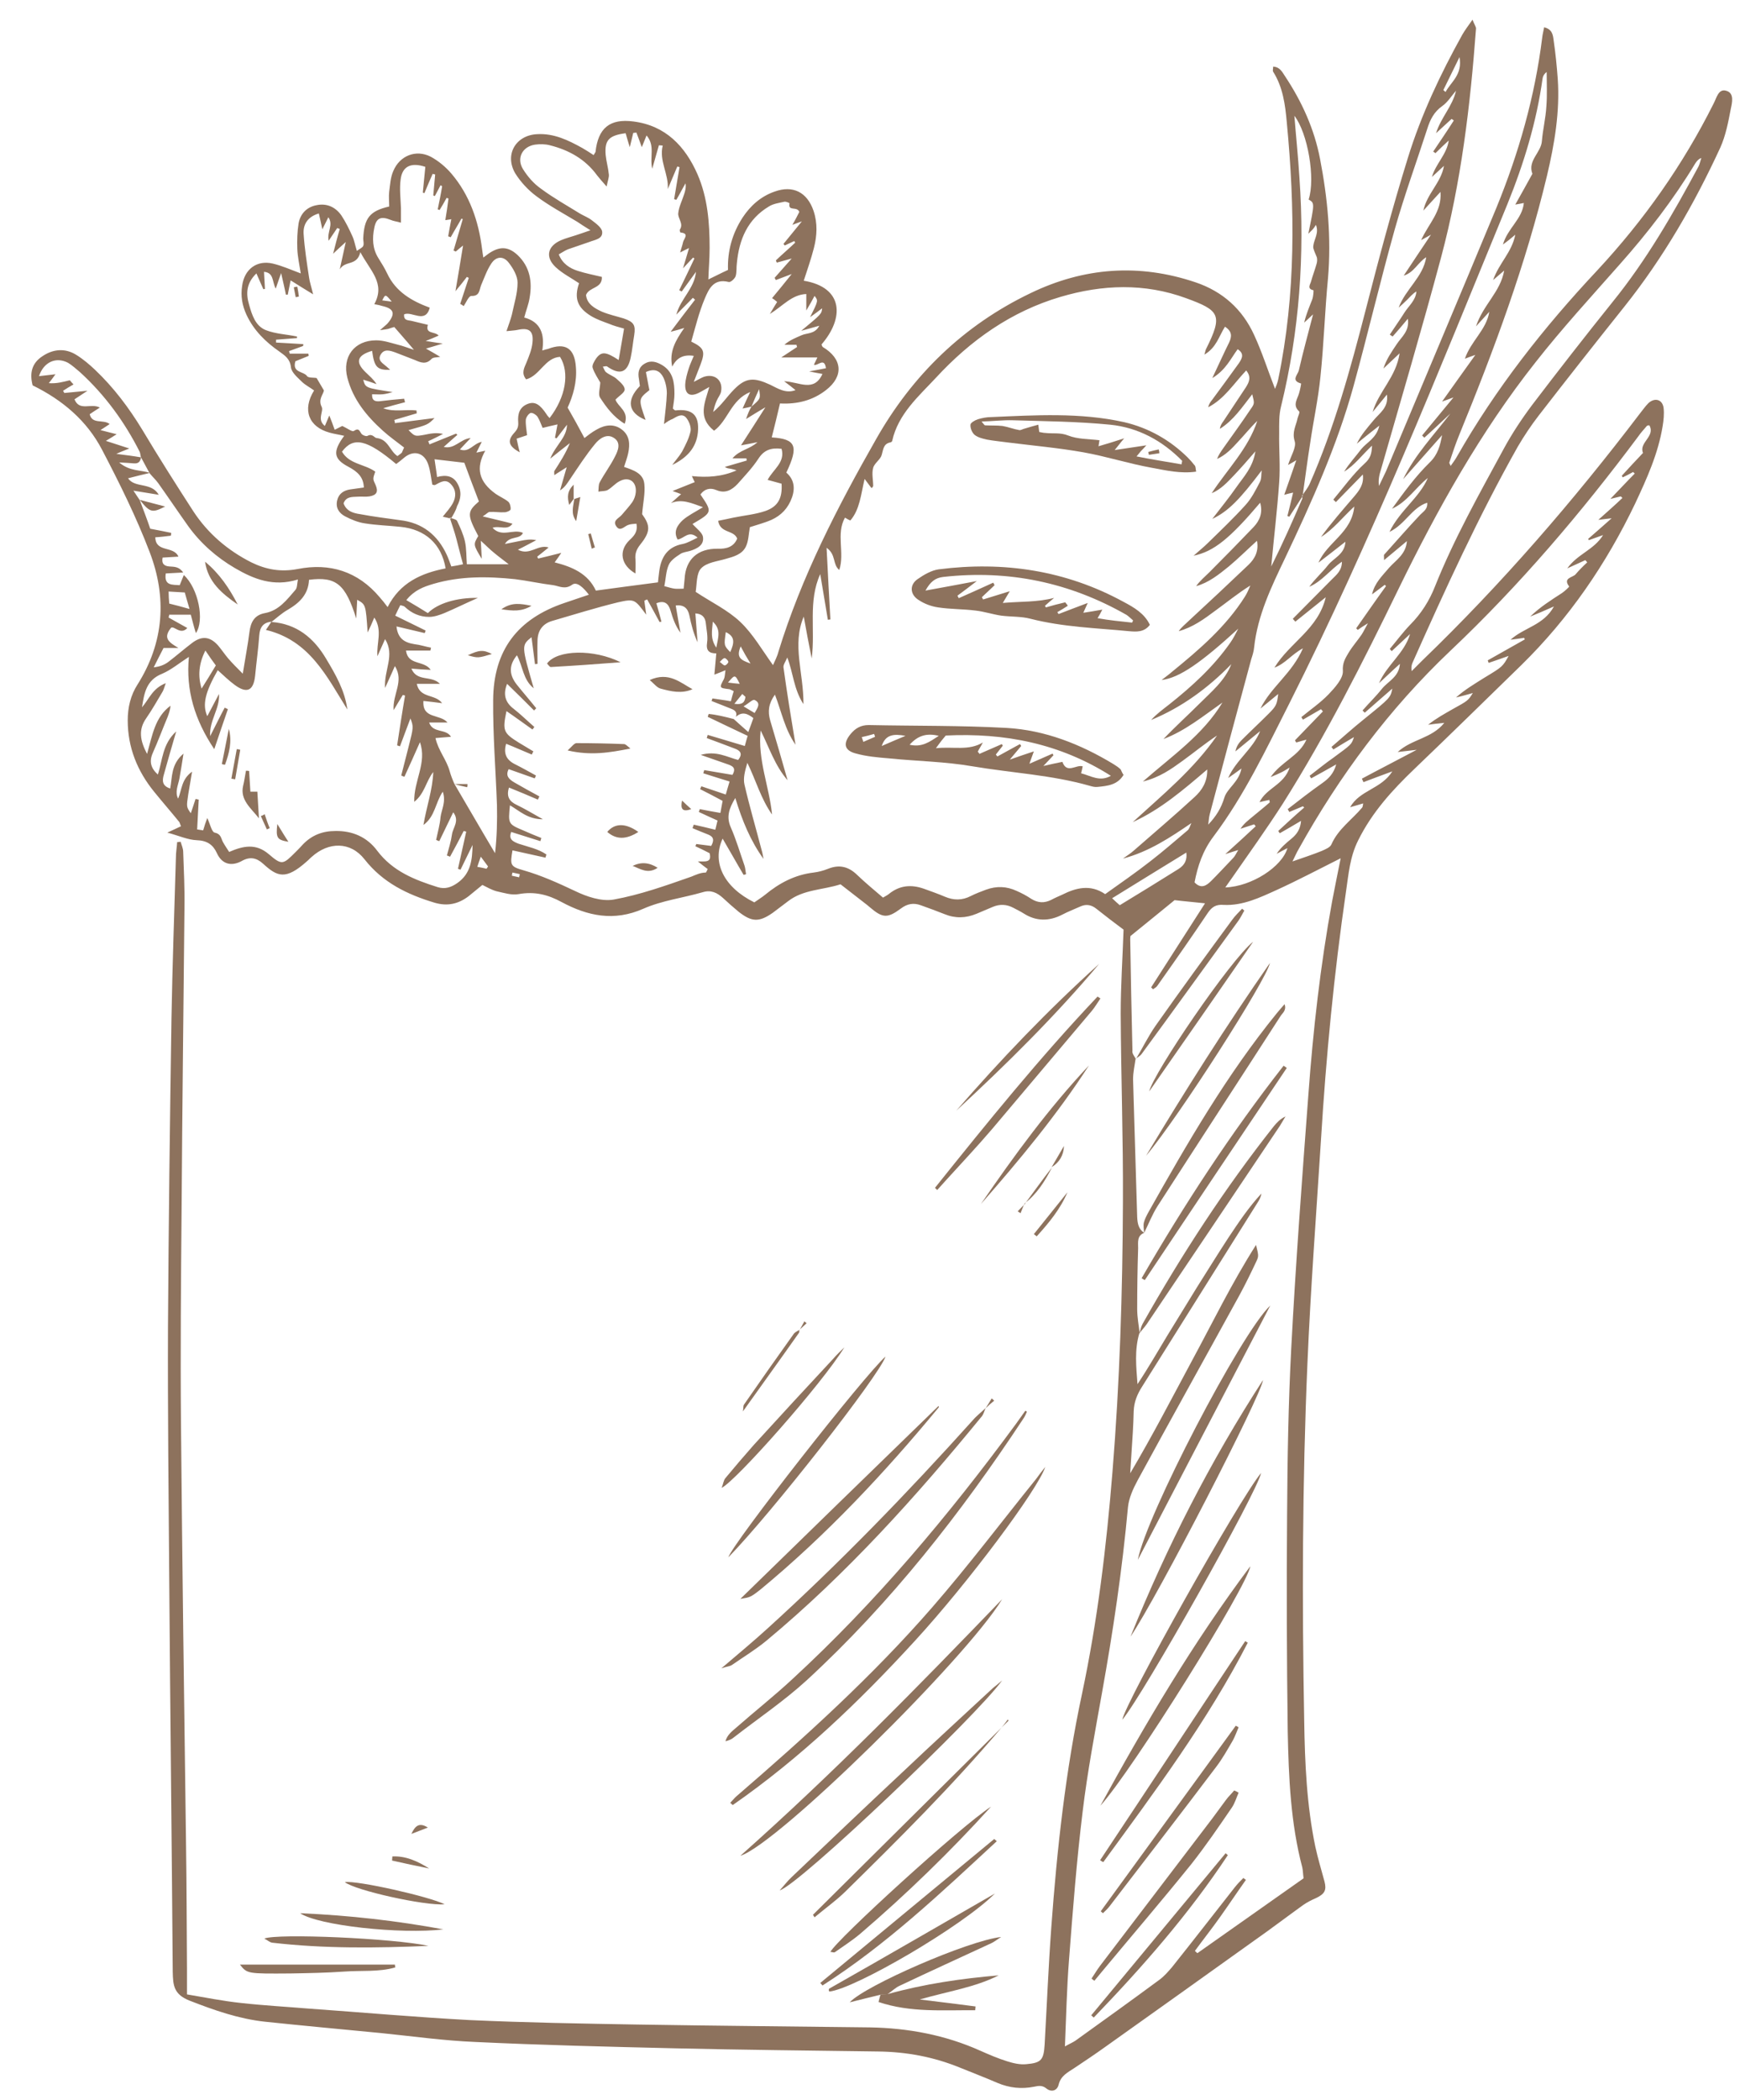 <?xml version="1.0" encoding="UTF-8"?> <!-- Generator: Adobe Illustrator 25.1.0, SVG Export Plug-In . SVG Version: 6.00 Build 0) --> <svg xmlns="http://www.w3.org/2000/svg" xmlns:xlink="http://www.w3.org/1999/xlink" version="1.1" id="Layer_1" x="0px" y="0px" viewBox="0 0 549 662" style="enable-background:new 0 0 549 662;" xml:space="preserve"> <style type="text/css"> .st0{fill-rule:evenodd;clip-rule:evenodd;fill:#8D725D;} </style> <g> <path class="st0" d="M237.1,128.2c-0.8,0.2-1.7,0.4-2.8,0.6c0.7-1.6,1.4-3.1,2.4-5.2c-6.1,2.5-7,9-11.4,12.2 c-5.3-4.2-2.9-8.8-1.5-13.8c-1.1,0.6-2.2,1.3-3.4,1.9c-2.7,1.3-4.3,0.4-4.2-2.7c0.1-1.7,0.6-3.4,1.1-5c0.4-1.3,1-2.5,1.6-4 c-3.3-0.5-5.4,0.6-6.8,3.4c-1-4.7,1-8.2,3.8-12.2c-1.6,0.5-2.3,0.7-4.3,1.2c2.9-3.9,5.3-7,7.7-10.1c-0.2-0.2-0.4-0.4-0.7-0.6 c-1.7,1.8-3.5,3.5-5.2,5.3c1.3-5,5.7-8.2,6.2-13.5c-1.5,2.1-3,4.1-4.5,6.2c-0.3-0.1-0.5-0.3-0.8-0.4c1.6-3.3,3.2-6.6,4.8-10 c-0.1-0.1-0.3-0.2-0.4-0.3c-0.8,0.8-1.6,1.7-3.2,3.4c0.8-2.7,1.3-4.3,1.9-6.4c-1.1,0.5-1.8,0.9-2.8,1.4c0.3-1.2,0.7-2.2,0.9-3.2 c0.2-1.1,2.2-2.8-0.8-3.1c-0.1,0-0.3-0.7-0.2-0.9c1.3-1.9-0.7-3.5-0.5-5.2c0.2-2,1.2-3.9,1.8-5.8c0.4-1.1,0.7-2.3,0.5-3.6 c-1,1.7-1.9,3.5-2.9,5.2c-0.2-0.1-0.5-0.1-0.7-0.2c0.6-3.4,1.1-6.7,1.7-10.1c-0.2-0.1-0.4-0.1-0.7-0.2c-1,2.4-2,4.7-3,7.1 c0.3-4.8-2.8-8.9-1.6-13.7c-0.4,0-0.8-0.1-1.2-0.1c-0.6,2.2-1.3,4.4-2.1,7.4c-0.9-3.8,1-7.2-1.8-10.5c-0.6,1.5-1,2.5-1.5,3.7 c-0.6-1.6-1.1-3.1-1.7-4.6c-0.3,0-0.7,0.1-1,0.1c-0.3,1.4-0.7,2.8-1.1,4.5c-0.5-1.6-0.9-3-1.3-4.4c-5.3,0.7-6.7,2.2-6.3,6.9 c0.2,2,0.8,4,1,6.1c0.1,0.9-0.3,1.8-0.7,3.8c-1.5-1.7-2.3-2.6-3-3.5c-3.7-5.1-8.9-8-14.9-9.5c-1.5-0.4-3.2-0.4-4.7-0.2 c-4,0.6-5.9,4.3-3.8,7.7c1.5,2.4,3.4,4.6,5.7,6.2c3.9,2.9,8.2,5.3,12.4,7.9c1.2,0.7,2.6,1.2,3.7,2.1c1.3,1,3.1,2.3,3.2,3.6 c0.2,2.3-2.4,2.5-4.1,3.2c-2.2,0.8-4.5,1.5-6.7,2.3c-1,0.4-1.8,1-2.9,1.6c1.2,3,3.5,4.4,6,5.2c2.5,0.8,5.1,1.3,7.6,1.9 c0.2,3.7-4,3.1-5,5.7c0.3,2.9,2.7,4.2,5.1,5.3c2.2,0.9,4.5,1.4,6.8,2.1c3.2,1.1,3.8,2.1,3.3,5.3c-0.4,2.3-0.6,4.7-1.1,7 c-1,4.8-3.4,5.7-7.5,2.8c-0.2-0.1-0.6,0-1.3,0.1c0.4,0.7,0.6,1.5,1.1,1.8c1,0.8,2.3,1.2,3.2,2c1.1,1,2.6,2.2,2.6,3.4 c0,1-1.8,2-2.9,3.2c0.7,2.2,4.4,3.7,2.9,7.6c-3.5-2.1-5.8-5.2-7.8-8.3c-0.6-1,0-2.8,0.1-4.7c-0.6-1.1-1.8-2.8-2.4-4.6 c-0.3-0.8,0.5-2.1,1.1-3c1.7-2.3,3.1-2.1,7.1,0.5c0.6-3.3,1.1-6.5,1.7-9.9c-1.8-0.5-3.3-0.9-4.7-1.5c-1.9-0.7-3.9-1.4-5.6-2.4 c-4.5-2.7-5.5-5.7-3.9-10.4c-2.5-1.7-5.3-3.1-7.4-5.1c-3.4-3.2-2.5-6.7,1.8-8.5c1.4-0.6,3-1,4.5-1.5c1.3-0.4,2.6-0.9,4.7-1.6 c-1.8-1.1-3-1.9-4.2-2.7c-4.3-2.6-8.8-5-12.8-8c-2.6-1.9-5-4.5-6.7-7.2c-3.5-5.9,0.1-12.1,6.9-12.4c5.3-0.3,9.8,1.9,14.3,4.4 c1.2,0.7,2.3,1.4,3.5,2.2c0.3-0.5,0.5-0.8,0.6-1c0.8-7.5,4.5-10.6,12-9.6c10.1,1.3,16.3,7.8,20.2,16.7c3.2,7.4,3.8,15.3,3.8,23.2 c0,3.3-0.3,6.6-0.4,9.9c2.1-1,4-2,6.2-3c-0.2-5.9,1.3-11.4,4.6-16.5c2.5-3.8,5.8-6.7,10.1-8.2c5.8-2.1,10.3,0.2,12.3,6.1 c1.3,3.9,1.1,7.8,0.1,11.7c-0.9,3.5-2.1,6.9-3.2,10.3c12.6,2.1,12.8,11.8,5.6,20.1c0.1,0.3,0.2,0.6,0.4,0.8c6.2,3.7,6.7,9.2,1,13.6 c-4.1,3.2-9,4.5-14.5,4.2c-0.8,3.5-1.7,7.1-2.6,10.7c7.6,0.5,8.6,2.7,4.6,11.1c2.3,2,2.9,4.6,1.8,7.8c-1.2,3.4-3.4,5.7-6.5,7.1 c-2.3,1-4.7,1.6-6.8,2.3c-0.4,2.2-0.4,4.4-1.3,6.2c-1.2,2.4-3.8,3.1-6.3,3.8c-2.7,0.8-6,1.1-7.8,3c-1.5,1.6-1.3,4.9-1.7,7.4 c4.8,3.2,10.1,5.7,14.1,9.5c4,3.8,6.9,8.9,10.3,13.6c0.5-1.2,1.3-2.6,1.7-4.2c7.3-23.7,18.6-45.6,30.8-67 c11.5-20.3,27.7-36,48.8-46.1c16.8-8.1,34.2-9.4,52-3.4c8.6,2.9,14.8,8.5,18.5,16.6c2.5,5.4,4.3,11.1,6.6,17c0.4-1,0.8-2,1-3 c5.6-26.9,5.3-54,2.7-81.1c-0.5-5.5-1.2-11-4.3-15.9c-0.2-0.3,0-0.9,0-1.6c2.2,0.1,2.9,1.8,3.8,3.1c5.3,8,9.2,16.6,11,26 c2.4,12.4,3.6,25,2.5,37.7c-1,10.4-1.3,20.8-2.4,31.2c-0.7,6.9-2.2,13.7-3.2,20.6c-0.9,5.6-1.6,11.2-2.4,16.8 c-1.4,2.2-2.8,4.4-4.2,6.5c-0.2-0.1-0.4-0.1-0.6-0.2c0.6-2.4,1.2-4.8,1.8-7.4c-1,0.2-1.7,0.4-2.8,0.7c1.3-3.7,2.5-7.1,3.8-10.9 c-1,0.6-1.5,0.9-2.6,1.5c0.9-2.9,2.7-5.6,2.1-7.5c-0.9-2.9,0.4-4.8,0.9-7.2c0.2-0.8,0.8-1.9,0.5-2.2c-2.2-2-0.5-3.9,0-5.8 c0.3-1,0.7-3,0.6-3c-3.3-0.9-1-2.8-0.7-4.1c1.3-5.7,2.9-11.5,4.5-17.7c-1.2,1.1-2,1.9-2.8,2.6c0.6-2.6,1.6-4.9,2.5-7.2 c0.4-1,0.5-3,0.4-3c-2.2-0.5-0.9-1.9-0.7-2.9c0.5-1.8,1.2-3.6,1.7-5.4c0.2-0.7,0.3-1.6,0-2.3c-1.2-2.8-1.1-2.8-1-3.6 c0.3-2,1.8-3.9,0.8-6.4c-0.5,0.8-0.8,1.2-1.1,1.5c-0.3,0.3-0.6,0.6-1.3,1.3c2-9.7,2-9.7,0.1-10.8c2.2-6.7-0.3-21-4.5-26.4 c0.5,6.4,1.2,13,1.6,19.6c1.7,24.3,0,48.3-5.8,72c-0.7,2.7-0.6,5.6-0.6,8.4c-0.1,5.2,0.4,10.4,0,15.6c-0.6,8.8-1.7,17.6-2.5,26.5 c3.5-7,6.7-14.2,9.8-21.4c0.1-0.2-0.1-0.6-0.1-0.9c0.8-1.2,1.8-2.4,2.4-3.7c7.8-17.7,12.9-36.3,17.7-54.9 c4.1-16,8.4-32.1,13.3-47.9c4.2-13.6,10.3-26.5,17.2-38.9c0.8-1.4,1.8-2.7,3.2-4.7c0.6,1.6,1.2,2.3,1.1,2.9 c-1.8,24.3-4.7,48.4-11,72c-6,22.4-12.6,44.7-19,67c-0.5,1.6-0.9,3.2-0.6,5.1c0.7-1.5,1.5-3.1,2.2-4.6c11.6-27.7,23.3-55.3,34.8-83 c7.1-17.3,12.2-35.2,14.5-53.8c0.1-1,0.4-2,0.6-3.2c2.6,0.6,2.8,2.5,3,4.1c0.6,4.1,1,8.1,1.3,12.2c0.7,10.3-1,20.4-3.4,30.5 c-6.7,28-16.7,54.9-27.6,81.5c-1.2,2.9-2.2,5.9-3.2,8.9c-0.1,0.2,0.2,0.5,0.4,1.1c0.7-1,1.4-1.9,1.9-2.8 c12.3-21.6,27.5-40.9,44.4-58.9C518.7,69.4,531,52,540.7,32.6c0.9-1.7,1.5-4.7,3.9-4c2.7,0.7,1.9,3.8,1.5,5.7 c-0.8,4.2-1.6,8.4-3.3,12.2c-8.2,17.8-18,34.8-30.3,50.2c-9.1,11.4-18.1,22.8-27,34.3c-2.4,3.1-4.6,6.4-6.6,9.8 c-12.4,22-22.9,45-33.2,68.1c-0.3,0.7-0.5,1.4-0.3,2.7c1.1-1.1,2.3-2.3,3.4-3.4c25-24.1,47.6-50.2,68.6-77.8 c0.9-1.1,1.7-2.3,2.7-3.3c2.1-1.9,4.5-1.1,4.8,1.6c0.2,1.8,0,3.8-0.3,5.6c-1.4,8.7-5,16.6-8.7,24.5c-9.1,19-20.8,36.1-35.9,50.9 c-11.2,10.9-22.4,21.9-33.7,32.7c-7,6.7-13.4,13.7-17.8,22.6c-2.6,5.2-3,10.6-3.8,16c-3.8,26-6.3,52.1-7.9,78.2 c-1.5,23.7-3.3,47.3-4.3,71c-1.6,37.4-1.7,74.9-1,112.4c0.2,13.3,0.8,26.6,3.5,39.6c0.8,3.7,1.9,7.3,2.9,11 c0.7,2.7,0.1,3.9-2.6,5.2c-1.4,0.6-2.8,1.3-4.1,2.2c-5.3,3.8-10.4,7.7-15.7,11.4c-15.5,11.1-31.1,22.2-46.7,33.3 c-3.2,2.3-6.5,4.5-9.8,6.7c-2.1,1.4-4.3,2.4-5,5.3c-0.4,1.7-2.1,2.5-3.8,1.2c-1.3-1.1-2.5-0.9-3.9-0.6c-4,0.8-7.8,0.4-11.6-1.2 c-3.9-1.7-7.9-3.2-11.8-4.8c-8.3-3.4-16.9-5-25.9-5.1c-21.3-0.3-42.7-0.5-64-1c-21-0.5-42-1-63-2c-9.9-0.4-19.8-1.8-29.7-2.8 c-12.3-1.2-24.5-2.3-36.8-3.6c-8.2-0.9-15.9-3.6-23.6-6.6c-5.1-2-5.3-4.8-5.4-9.1c-0.3-41.1-0.8-82.2-1.1-123.3 c-0.2-26.7-0.5-53.4-0.4-80.1c0.2-32.4,0.6-64.8,1.1-97.2c0.3-16.9,0.9-33.8,1.4-50.7c0-1.7,0.3-3.3,0.4-4.9c0.4,0,0.7-0.1,1.1-0.1 c0.3,1.1,0.8,2.1,0.8,3.2c0.2,5.8,0.5,11.7,0.4,17.5c-0.3,31.6-0.7,63.2-0.9,94.8c-0.2,22.6-0.4,45.2-0.2,67.8 c0.4,44.4,1,88.8,1.6,133.2c0.2,13.1,0.2,26.2,0.3,39.3c0,2.4,0,4.7,0,7.6c5.9,1,11.4,2.1,17,2.7c7.2,0.8,14.5,1.2,21.7,1.8 c16.9,1.2,33.7,2.7,50.6,3.6c17.5,0.8,35.1,1.1,52.6,1.4c24.5,0.4,49,0.6,73.5,0.9c12.1,0.2,23.9,2.4,35,7.4 c2.7,1.2,5.5,2.4,8.4,3.3c1.9,0.6,4,1.1,6,0.9c4.8-0.4,5.5-1.4,5.8-6.2c0.7-12.3,1.2-24.6,2.1-36.9c1.8-24.7,4.5-49.4,9.7-73.7 c4.9-23.1,7.7-46.4,9.6-69.9c2.3-28.4,3.2-56.8,3.3-85.2c0.1-19.8-0.6-39.5-0.7-59.3c0-8.8,0.6-17.6,0.9-26.5 c-2.7-2-5.7-4.3-8.6-6.6c-1.5-1.2-3.1-1.5-4.8-0.8c-2,0.9-4.1,1.7-6,2.7c-4.1,2.1-8.2,2.1-12.1-0.4c-1.1-0.7-2.2-1.2-3.3-1.8 c-2.1-1.1-4.2-1.2-6.4-0.3c-1.7,0.7-3.5,1.5-5.2,2.2c-3.4,1.4-6.7,1.5-10.1,0.1c-2.5-1-5-1.9-7.5-2.8c-2.2-0.8-4.2-0.5-6.2,1 c-4.3,3.2-5.8,3.1-9.9-0.4c-0.2-0.2-0.5-0.4-0.7-0.6c-2.8-2.2-5.7-4.4-8.5-6.6c-5.5,1.8-11.7,1.6-16.5,5.3 c-1.6,1.2-3.3,2.5-4.9,3.7c-4.3,3-6.6,2.9-10.7-0.3c-1.7-1.4-3.4-2.9-5-4.4c-1.9-1.7-3.8-2.6-6.4-1.8c-6.2,1.8-12.8,2.6-18.7,5.2 c-9.3,4.1-17.6,2.3-25.8-2.1c-4.4-2.4-8.6-3.4-13.6-2.5c-2.2,0.4-4.6-0.4-6.9-0.9c-1.5-0.4-2.9-1.2-4.5-2c-1.5,1.2-2.9,2.4-4.4,3.6 c-3.2,2.4-6.6,3.2-10.7,2c-8.6-2.6-16.3-6.3-22.1-13.7c-4.4-5.6-11.3-5.6-16.7-0.7c-0.5,0.4-0.9,0.9-1.4,1.3 c-6.8,6.1-9.4,4.9-13.9,0.8c-2.1-1.9-4.2-2.3-6.8-0.8c-3,1.6-6.1,1.2-7.8-2.6c-1.2-2.6-3.1-3.9-6.3-4c-2.8-0.1-5.6-1.4-9.3-2.4 c1.9-0.9,3.1-1.4,4.3-2c-0.2-0.4-0.3-0.9-0.5-1.3c-2.6-3.2-5.3-6.3-7.9-9.5c-5.4-6.6-8.4-14.1-8.4-22.6c0-4,0.9-7.9,3.1-11.3 c8.4-13.3,9.3-27.5,3.8-41.8c-4.2-11-9.5-21.7-15-32.2c-4.8-9.2-12.5-15.7-21.9-20.3c-1-3.8-0.3-7,3.1-9.2 c3.4-2.3,7.2-2.6,10.7-0.4c2.1,1.3,4.1,3,5.9,4.7c5.9,5.6,10.7,12,14.9,18.9c5.2,8.7,10.6,17.2,16.1,25.7 c4.6,7,10.8,12.3,18.3,16.1c4.7,2.3,9.3,3.1,14.6,2.1c10.1-2,19,0.7,25.9,8.9c0.8,0.9,1.6,1.9,2.5,3.1c3.9-7.7,10.6-10.7,18.3-12.2 c-1.3-7.7-6.4-12.3-14.2-13.1c-3.8-0.4-7.6-0.5-11.3-1.1c-2.1-0.3-4.3-1.2-6.2-2.2c-1.9-1-3.1-2.7-2.5-5.1c0.5-2.1,2.1-3.1,4.1-3.4 c1.4-0.2,2.8-0.4,4.3-0.6c-0.1-3.3-2-5-4.8-6.5c-4.8-2.5-5.1-4.8-1.4-9.8c-1.7-0.4-3.2-0.6-4.6-1c-6.6-1.8-8.7-7.2-4.9-13.3 c-1.2-0.9-2.6-1.6-3.7-2.6c-1.4-1.4-3.4-3-3.6-4.7c-0.3-2.7-1.9-3.7-3.7-5c-4.3-3-8-6.6-10.3-11.5c-1.4-3-1.9-6-1.4-9.2 c0.7-5.2,4.6-8.2,9.7-7c2.9,0.7,5.6,1.9,8.8,3.1c-0.4-2.6-1-5.2-1.1-7.8c-0.1-2.6,0-5.4,0.4-7.9c0.5-3,2.5-5.2,5.6-5.8 c3.2-0.7,6,0.5,7.9,3.2c1.4,2.1,2.5,4.4,3.5,6.6c0.6,1.3,0.8,2.7,1.4,4.6c0.9-0.7,1.8-1,2-1.6c0.3-0.6,0-1.5,0-2.3 c0.3-6.5,2.1-8.7,8.2-10.1c0-1.6-0.2-3.1,0-4.7c0.3-2.2,0.4-4.5,1.3-6.5c2-4.8,7.1-6.9,11.8-4.5c2.4,1.3,4.7,3.2,6.5,5.3 c5.8,6.8,8.6,15,9.7,23.8c0.1,0.7,0.2,1.5,0.4,2.7c1-0.7,1.5-1.2,2.2-1.6c3.2-2,5.8-1.8,8.6,0.8c3.9,3.7,4.7,8.4,3.8,13.5 c-0.3,2-1.1,3.9-1.7,6.2c5.3,1.4,6.5,5.4,5.7,10.4c0.9-0.3,1.4-0.4,1.8-0.5c5.5-2.1,8.4-0.2,8.8,5.7c0.4,4.7-0.9,9.1-2.6,12.8 c1.9,3.3,3.6,6.4,5.3,9.6c0.9-0.7,2.4-1.9,3.9-2.7c2.6-1.5,5.5-1.9,8,0.1c2.4,1.9,2.5,4.6,1.9,7.4c-0.3,1.4-0.8,2.7-1.3,4.3 c2.9,1,6.1,2,6.4,5.4c0.3,2.9-0.4,5.8-0.7,9.5c2.6,3.6,2.7,5.5-0.6,9.6c-1.2,1.5-1.7,2.9-1.5,4.7c0.1,1.4,0,2.8,0,4.4 c-4.6-2.6-5.4-7.1-1.9-10.5c1.4-1.3,2.7-2.6,2.2-5.2c-1,0.1-1.8,0.1-2.6,0.4c-1.2,0.4-2.5,2.2-3.7,0.5c-1.4-1.9,0.8-2.6,1.7-3.7 c1.1-1.3,2.3-2.6,3.3-4c0.6-0.9,1-2,1.1-3.1c0.3-3.3-2.1-5.1-5.1-3.5c-1.4,0.7-2.4,2-3.8,2.8c-0.8,0.4-1.9,0.3-2.9,0.5 c0.1-1,0-2.1,0.4-2.9c1.5-2.8,3.4-5.3,4.8-8.1c1-1.9,2.1-4.5-0.4-6c-2.2-1.4-4.5,0.3-5.8,1.9c-2.9,3.5-5.4,7.4-7.9,11.1 c-0.9,1.3-1.6,2.6-3.2,3.6c0.6-2.2,1.3-4.4,2.1-7.3c-1.5,1-2.6,1.6-3.9,2.5c0-0.6-0.1-1,0-1.3c1.8-2.8,3.6-5.6,4.9-8.8 c-1.8,1.4-3.6,2.8-6.2,4.9c1.8-4.4,5.2-6.6,5.3-10.7c-1.1,1.4-2.2,2.9-3.3,4.3c-0.2-0.1-0.3-0.1-0.5-0.2c0.2-1.2,0.5-2.4,0.8-4.2 c-1.8,0.4-3.1,0.7-4.7,1.1c-0.5-1.1-0.9-2.4-1.6-3.5c-0.4-0.6-1.6-1.4-2.2-1.2c-0.6,0.2-1.4,1.3-1.5,2.1c-0.1,1.5,0.2,3.1,0.4,4.9 c-1,0.3-2,0.7-3.3,1.1c0.3,1.4,0.6,2.9,1,4.3c-3.5-1.9-4.1-3.6-1.7-6.2c1-1.1,1.3-1.9,1.2-3.3c-0.2-2.6,0.4-4.8,3.1-5.8 c2.2-0.8,3.8,0.2,5.9,3.4c0.2,0.4,0.6,0.7,0.9,1.1c5.1-6.6,6.4-14.3,3.3-19.3c-4.8,0.3-6.3,5.9-10.7,7.1c-1.6-2-0.6-3.6,0.1-5.3 c0.8-2,1.7-4.1,1.9-6.3c0.4-3.7-1.1-4.8-4.7-4c-0.9,0.2-1.8,0.2-3.5,0.4c0.7-2.1,1.3-3.6,1.7-5.2c0.7-3.4,1.8-6.7,1.8-10.1 c0-2.1-1.4-4.5-2.8-6.3c-1.7-2.2-4-2-5.5,0.3c-1.4,2.1-2.2,4.5-3.2,6.8c-0.6,1.5-0.4,3.5-3.1,3.4c-0.8,0-1.6,2-2.4,3.2 c-0.4-0.3-0.7-0.5-1.1-0.7c0.9-2.7,1.8-5.5,2.7-8.2c-0.2-0.1-0.4-0.2-0.6-0.3c-1,1.3-2,2.6-3.6,4.5c0.9-5.2,1.6-9.5,2.4-14.4 c-0.9,0.7-1.6,1.3-2.3,1.9c-0.2-0.1-0.4-0.2-0.7-0.3c1-3.3,1.9-6.6,2.9-9.9c-0.1-0.1-0.3-0.1-0.4-0.2c-1.1,2-2.3,3.9-3.4,5.9 c-0.2-0.1-0.5-0.2-0.8-0.3c0.3-1.7,0.6-3.4,1-5.4c-0.6,0.1-1.1,0.2-1.9,0.3c0.4-2.3,0.7-4.5,1-6.8c-0.2-0.1-0.4-0.2-0.6-0.2 c-0.7,1.3-1.4,2.5-2.2,3.8c-0.2-0.1-0.4-0.1-0.6-0.2c0.5-2.4,1-4.8,1.4-7.3c-0.2-0.1-0.3-0.2-0.5-0.3c-0.6,1.1-1.2,2.3-1.8,3.4 c-0.2-0.1-0.4-0.1-0.5-0.2c0.2-2.2,0.4-4.4,0.6-6.6c-0.3-0.1-0.6-0.1-0.8-0.2c-0.9,2.1-1.8,4.1-2.6,6.1c-0.2-0.1-0.3-0.1-0.5-0.2 c0.3-2.7,0.5-5.5,0.8-8.1c-4.5-1.5-7.3-0.2-7.8,4c-0.4,2.9,0,6,0.1,9c0,1.4,0,2.7,0,4.6c-1.4-0.4-2.4-0.5-3.3-0.9 c-3-1.2-4.5-0.6-5.1,2.5c-0.7,3.3-0.6,6.6,1.3,9.6c1,1.6,2,3.2,2.8,4.9c2.7,5.7,7.7,8.6,13.4,10.7c-1.4,5.2-5.6,1-8.1,2.1 c-0.2,2.1,1.4,1.8,2.5,2.1c1.7,0.4,3.4,0.8,5,1.2c-0.9,3,2.2,2,3.4,3.4c-1.3,0.6-2.6,1.1-4.1,1.7c1.6,0.2,2.9,0.5,5.4,0.8 c-2.2,0.7-3.3,1-5.3,1.6c1.8,1,3,1.7,4.5,2.6c-1.1,0.2-2.3,0.1-2.8,0.7c-1.7,1.8-3.4,1.1-5.2,0.3c-2.1-0.8-4.1-1.6-6.2-2.4 c-1.7-0.6-3.5-1.2-4.6,0.7c-1.1,1.9,0.8,2.8,1.9,3.8c0.3,0.3,0.7,0.6,1.1,1c-4.2,0.1-5-0.9-5.7-6c-4.7,1.4-5.4,3.5-2.1,6.7 c1.2,1.2,2.5,2.2,3.5,3.8c-1.4-0.5-2.8-1-4.2-1.4c0.7,2.6,0.7,2.6,9.3,3.9c-1,0.3-2.1,0.6-3.1,0.7c-1.1,0.1-2.2,0-3.4,0 c-0.1,1.9,0.8,2.3,2.3,2.2c2.6-0.3,5.2-0.6,7.8-0.8c0.1,0.4,0.2,0.8,0.3,1.1c-2.3,0.6-4.6,1.2-6.9,1.9c3.5,1.3,7,0.3,10.5,0.7 c0,0.3,0.1,0.6,0.1,0.9c-2.4,0.7-4.7,1.4-7.1,2.1c0.1,0.3,0.2,0.7,0.2,1c4.1-0.5,8.2-1.1,12.5-1.6c-2.1,2.1-2.1,2.1-8.2,3.8 c2,2,2,2,4.9,1.5c1.9-0.4,3.8-0.8,6-0.3c-1.6,0.8-3.1,1.6-4.7,2.3c0.1,0.3,0.3,0.6,0.4,1c2.8-1.1,5.6-2.3,8.4-3.4 c0.1,0.1,0.3,0.3,0.4,0.4c-1.3,1.1-2.6,2.3-4.3,3.8c3.5,0.8,5.2-2.5,8.5-2.8c-1.4,1.5-2.3,2.4-3.4,3.6c3,1.1,4.2-1.9,6.9-2.4 c-0.6,1.2-1.1,2.2-1.7,3.4c1-0.2,1.9-0.4,2.8-0.6c-3.1,5.5-2,9.8,3.3,13.6c1.3,0.9,2.8,1.5,4,2.5c0.5,0.5,0.8,1.6,0.7,2.4 c-0.1,0.4-1.2,0.9-1.9,0.9c-1.6,0.1-3.1-0.2-4.7-0.1c-0.5,0-0.9,0.6-2.2,1.4c3.6,0.9,6.4,1.5,9.4,2.3c-1.6,2.3-4.1,0.5-6.3,1.3 c3,3.2,6.5,0.2,9.6,1.6c-1,2.2-4.1,0.8-5.7,3.5c2.1-0.4,3.5-0.7,5-1c1.5-0.3,3.1-0.6,4.9-0.2c-1.8,0.9-3.5,1.9-5.8,3 c3.8,2,6.3-1.8,9.7-0.7c-1.3,1.1-2.5,2-3.6,2.9c0.1,0.2,0.2,0.4,0.3,0.6c2.2-0.5,4.5-1.1,7.3-1.8c-0.8,1.2-1.3,1.9-2.1,3 c5.5,1.4,10.5,3.5,13,8.9c6.5-0.9,12.8-1.7,19.6-2.6c0.1-0.8,0.2-2.2,0.4-3.5c0.6-4.5,2.6-7.7,7.4-8.6c1.5-0.3,3-1.2,4.7-2 c-2.8-2.5-4.2,0.3-6.3,0.6c-1.4-2.5-0.1-4.5,1.6-6.1c1.7-1.5,3.8-2.5,6.4-4.1c-3.7-1.3-6.6-2.7-10.1-1.3c1.1-0.9,2.1-1.9,3.2-2.8 c-0.7-0.3-1.3-0.5-2.7-1c2.8-1.1,4.8-1.9,7-2.8c-0.2-0.4-0.5-1-0.9-1.9c4.9,0.5,9.5,0.2,14.1-1.8c-0.6-0.2-1.2-0.4-1.8-0.5 c-0.6-0.1-1.2-0.1-1.9-0.6c2.3-0.7,4.6-1.3,6.9-2c0-0.2-0.1-0.5-0.1-0.7c-1.3,0-2.5,0-4.4,0c2.3-2.7,5.4-2.8,7.9-5.1 c-2,0.4-3.4,0.7-5.2,1c2.6-4,4.9-7.6,7.7-12c-2.2,1.3-3.7,2.2-6.1,3.7C236,130.3,236.5,129.2,237.1,128.2c2.9-2.5,2.9-2.5,2.4-5.5 C238.5,124.9,237.8,126.5,237.1,128.2z M44.5,144.2c-0.2,1.2-0.7,2-2.2,1.9c-1.2-0.1-2.5-0.2-4.7-0.3c3.4,2.9,6.8,2.3,9.7,3.3 c-2.1,0.5-4.3,1-6.9,1.7c2.2,3.2,7.3,1.1,9.7,5.2c-2.9-0.5-5.1-0.8-8-1.3c0.9,1.4,1.5,2.2,2,3l0,0c1.2,3.2,2.4,6.3,3.3,9 c2.7,0.5,4.7,0.9,6.6,1.3c0,0.3,0,0.6-0.1,0.9c-1.6,0.2-3.2,0.4-4.9,0.5c0.1,4.9,5.8,2.6,7.3,6.1c-1.8,0.1-3.4,0.2-5,0.3 c-0.4,2,0.6,2.7,2.2,2.8c1.4,0.1,3,0,4.3,1.9c-2.2,0.1-3.9,0.2-5.5,0.3c-0.6,4,2.2,3.5,4.4,3.7c0.4-1.1,0.9-2.1,1.3-3.2 c4.6,4.2,6.6,14.4,3.8,18.3c-0.6-1.9-1.1-3.9-1.6-5.8c-2.5,0-4.6,0-6.8,0c-0.1,0.3-0.1,0.6-0.2,0.9c1.9,1.1,3.8,2.1,5.9,3.3 c-2.1,2.3-4.1-0.7-5.1-0.1c-2.8,3.4-0.5,4.7,2.3,6.4c-2.3,0-3.5,0-4.7,0c-1.1,2.1-2.1,4.1-3.1,6.1c1.9-0.2,3.4-0.8,4.6-1.7 c2.5-1.9,4.9-4,7.4-5.9c3.1-2.4,5.7-2.2,8.3,0.7c1.1,1.3,2.1,2.8,3.2,4.1c1.3,1.5,2.7,2.9,4.6,4.8c0.8-5,1.6-9.1,2.1-13.1 c0.4-3.2,1.6-5.4,4.9-6c4.4-0.8,6.9-4.2,9.6-7.3c0.6-0.7,0.5-1.8,0.8-3.3c-7.7,2.4-13.9-0.1-19.9-3.6c-5.8-3.4-10.8-7.8-14.7-13.2 c-3.2-4.5-6.3-9.1-9.5-13.6c-0.8-1.1-1.8-2-2.7-3.1C46.3,147.5,45.4,145.9,44.5,144.2c-0.2-0.5-0.2-1.2-0.4-1.7 c-4.8-9.5-11-18-18.9-25.2c-1.2-1-2.4-2.1-3.7-2.9c-3.8-2-7.7-0.3-9.2,4.2c1.8-0.2,3.5-0.4,5.2-0.6c-0.7,1-1.4,1.9-2.1,2.8 c2.5,0.2,4.5-0.4,6.6-0.9c0.1,0,0.3,0.4,1.2,1.3c-1.1,0.6-2.2,1.3-3.3,2c0.1,0.2,0.3,0.5,0.4,0.7c2.1-0.2,4.2-0.4,7.3-0.7 c-2,1.3-3,2-4.1,2.7c1.6,3.9,5.2,1.1,8,2.6c-1.3,0.8-2.3,1.5-3.2,2.1c0.8,3.3,4.3,1.5,6.3,3.1c-1,0.7-1.7,1.1-2.9,1.9 c2,0.5,3.4,0.9,5.1,1.3c-1.2,0.8-1.9,1.2-3.4,2.1c2.7,0.9,4.7,1.5,7.4,2.4c-1.7,0.7-2.6,1-4.1,1.7 C39.9,143.5,42.2,143.8,44.5,144.2z M142.3,163.5c-0.8-0.2-1.7-0.4-2.6-0.6c1.2-1.5,2.4-2.8,3.2-4.3c1-1.9,1.1-4-0.5-5.8 c-1.7-2-3.4-0.8-5.1,0.1c-0.2,0.1-0.5,0-0.9-0.1c-0.4-2.1-0.6-4.4-1.3-6.4c-1.3-3.8-4.7-4.6-7.7-2c-0.8,0.7-1.6,1.3-2.4,1.9 c-9.3-7.8-13.5-8.7-17.1-3.9c2.3,4,7.2,3.9,10.5,6.3c-0.8,2.3-0.8,2.3,0.1,4.2c0.9,2.1,0.4,3.2-1.9,3.6c-1.2,0.2-2.5,0-3.8,0.1 c-1.7,0.1-3.6-0.1-4.4,2.1c0.9,2.5,3.1,3.1,5.2,3.4c4.2,0.8,8.4,1.3,12.6,1.9c7.1,0.8,11.9,4.7,14.8,11c0.5,1.1,0.9,2.3,1.4,3.6 c1.3-0.2,2.3-0.4,3.7-0.7c-0.8-2.8-1.4-5.4-2.1-8c-0.6-2.3-1.4-4.5-2.1-6.7c0.8,0.3,2,0.5,2.3,1c1,2.1,2,4.3,2.5,6.5 c0.5,2.3,0.4,4.6,0.6,7.2c4.3,0,8.4,0,13.2,0c-1.9-1.5-3.3-2.5-4.6-3.6c-1.4-1.1-2.6-2.4-4.2-3.8c0.1,1.9,0.2,3.3,0.3,5.7 c-2.7-4.5-2.7-4.5-1.1-7.2c-3.6-6.8-3.5-7.7,0.2-10.9c-1.6-4.1-3-7.9-4.6-12.2c-2.6-0.3-5.8-0.7-9.4-1.1c0.3,2.2,0.6,3.8,0.8,5.6 c2.9-0.8,5.1-0.3,6.4,2c1.4,2.4,1.2,4.8-0.1,7.2C143.8,161.1,143,162.3,142.3,163.5z M143.4,247.2L143.4,247.2 c4.3,7.3,8.5,14.6,12.8,21.8c0.6-5.3,0.7-10.3,0.6-15.2c-0.4-11-1.3-22.1-1.2-33.1c0.1-15.7,7.7-25.6,22.5-30.6 c2.5-0.8,4.9-1.7,7.7-2.6c-1.6-2.1-3.7-4.2-5.2-3.2c-2.3,1.7-4.1,0.5-6,0.2c-4.1-0.5-8.1-1.4-12.1-1.9c-8.7-0.9-17.3-1-25.8,1.5 c-3,0.9-5.9,1.9-8.5,5.1c2.6,1.5,4.7,2.8,6.8,4.1c3.1-3.1,9.1-4.9,15.8-4.8c-4.1,1.8-7.3,3.4-10.6,4.8c-1.5,0.6-3.2,1.2-4.8,1.2 c-2.9,0-5.5-1.1-7.7-3.2c-0.3-0.3-0.8-0.3-1.4-0.5c-0.5,1-1,2-1.6,3.3c3.3,1.6,6.5,3.2,9.6,4.7c-0.1,0.3-0.2,0.6-0.3,0.8 c-2.9-0.7-5.9-1.4-8.9-2.1c0.4,3.8,2.5,5.1,5.7,5.6c1.8,0.2,3.5,0.8,5.2,1.1c-0.1,0.3-0.1,0.6-0.2,0.9c-2.5,0-5.1,0-7.7,0 c0.6,4.8,5.7,3,7.8,6.1c-2.1-0.1-3.9-0.2-6.1-0.4c1.8,4.3,6.3,2,9,4.8c-2.6,0-4.8,0-7.3,0c1,4.7,5.8,3.1,8,6.1 c-2.2-0.3-4-0.5-5.9-0.7c-0.4,5.8,5.2,4,7.6,6.8c-2.1,0-3.8,0-5.8,0c1.2,3.5,5.3,1.8,6.9,4.5c-1.8,0.1-3.3,0.3-4.9,0.4 c0.9,4,3.5,6.8,4.5,10.5C142.2,244.3,142.8,245.9,143.4,247.2z M85.8,196c-2.7,0.2-3.8,1.7-4,4.3c-0.3,4.3-0.9,8.5-1.3,12.7 c-0.5,4.8-2.6,5.8-6.5,2.9c-1.9-1.4-3.5-3-5.3-4.6c-4,7-4.9,10.9-3.3,14.5c1.2-2.3,2.5-4.7,3.7-7c0.3,4.7-3.1,8.3-2.8,13.3 c1.7-3.3,3.1-6.2,4.6-9c0.3,0.2,0.7,0.3,1,0.5c-1.4,4-2.7,7.9-4.3,12.6c-6.2-9.3-9-18.6-8-29.1c-3.1,2-5.6,4.1-8.4,5.3 c-5.1,2-5.7,6.2-6.4,10.6c2.2-2.5,3.3-6,7.5-7.6c-0.5,1.4-0.7,2.3-1.2,3c-1.6,2.7-3.2,5.5-5,8.1c-2.5,3.6-1.9,7,0.3,11.2 c1.7-6,2.5-11.6,7.4-15.2c-0.1,1.3-0.5,2.4-0.9,3.5c-1.6,3.8-3,7.6-4.7,11.4c-1.2,2.7-0.6,4.8,1.6,6.8c1.5-4.5,1.4-9.6,5.8-13.6 c-1.5,5.1-2.7,9.3-3.9,13.6c-0.6,2-0.5,3.6,2,4.4c0.7-3.7,0.2-7.6,4.2-11c-0.5,3.3-0.9,5.6-1.3,7.9c-0.4,2.1-1.5,4.2-0.4,6.3 c1.2-2.8,1-6.1,4.4-8.5c-0.5,2.8-0.8,4.9-1.2,7.1c-0.6,4-0.6,4,0.8,6c0.5-1.4,1-3,1.5-4.5c0.3,0.1,0.7,0.1,1,0.2 c-0.2,3.1-0.3,6.2-0.5,9.4c0.7,0.1,1.3,0.2,1.9,0.3c0.4-1.4,0.8-2.6,1.3-3.9c0.9,1.9,1.4,4.4,2.3,4.6c2,0.4,2,1.7,2.6,2.9 c0.6,1.1,1.3,2.1,2,3.2c4.4-1.9,8.4-2.8,12.5,0.7c4.2,3.6,4.5,3.3,8.5-0.7c0.8-0.8,1.6-1.6,2.3-2.4c2.8-2.9,6.2-4.2,10.2-4.2 c5.4-0.1,10,1.9,13.2,6.2c4.9,6.5,11.8,9.2,19.1,11.5c2.3,0.7,4.2,0.1,6.2-1.3c4.3-3,4.7-7.4,4.8-12c-1.3,2.6-2.5,5.2-3.8,7.8 c-0.3-0.1-0.6-0.2-0.8-0.3c0.9-3.9,1.7-7.8,2.6-11.7c-0.3-0.1-0.5-0.1-0.8-0.2c-1.4,2.7-2.8,5.4-4.3,8.1c-0.3-0.1-0.7-0.3-1-0.4 c0.6-2.2,1.3-4.4,1.6-6.6c0.3-2.2,2.5-4.3,0.4-7c-1.6,3.3-3,6.2-4.4,9.1c-0.3-0.1-0.6-0.2-1-0.4c0.5-2.4,1.2-4.8,1.4-7.2 c0.3-2.4,1.8-4.8,0.7-8c-2.4,3.6-2.4,7.8-6.1,10.5c1-5.9,2.9-11.1,3.1-16.7c-2.3,2.9-2.7,6.8-6,9.4c-0.2-6.6,4.1-12.3,1.8-18.8 c-1.6,3.6-3.2,7.2-4.9,10.9c-0.3-0.1-0.6-0.2-1-0.4c0.8-3,1.5-6,2.3-9c1.6-6.3,1.6-6.3,0.6-9c-1.2,3.1-2.2,5.9-3.3,8.8 c-0.3-0.1-0.6-0.2-0.9-0.3c0.8-5.2,1.6-10.5,2.5-15.7c-0.2-0.1-0.5-0.1-0.7-0.2c-0.9,1.4-1.7,2.8-2.9,4.8 c-0.4-5.1,3.4-9.1,0.4-13.9c-1,2.3-1.9,4.2-3.1,6.9c-0.4-5.7,3.2-10.3,0-15.4c-0.9,2.1-1.7,3.7-2.4,5.4c-0.4-4.1,1.7-8.1-1-12.2 c-0.8,1.9-1.4,3.3-2.1,4.7c-0.6-8.8-0.6-8.8-3.3-10.3c-0.1,2-0.2,4-0.3,5.9c-3.4-10.8-6.3-13.3-14.9-12.2c-0.2,4.6-3,7.3-6.8,9.5 c-1.9,1.1-3.5,2.6-5.2,3.9L85.8,196z M231.5,226.7c1.4,1.3,2.8,2.5,4.6,4.1c0.7-1.9,1.2-3.2,1.6-4.4c-1.9-1.5-3.6-2.1-5.5-0.4 c0.4-1.3-0.1-2-1.4-2.5c-2.1-0.8-4.2-1.7-6.3-2.5c0.1-0.3,0.2-0.5,0.3-0.8c1.8,0.3,3.6,0.5,5.8,0.9c0.3-1.2,0.6-2.2,0.9-3.2 c-0.7-0.3-1-0.5-1.3-0.6c-3.3-0.4-3.3-0.4-1.8-3.2c0.3-0.6,0.3-1.4,0.5-2.8c-1.4,0.6-2.2,0.9-3.5,1.4c0.2-2.3,0.4-4.4,0.6-6.7 c-2.2,0-3.3-0.8-2.9-3.4c0.3-2-0.2-4.1-0.4-6.1c-0.2-2-1.3-3-3.3-3.1c0.2,3.2,0.5,6.1,0.7,9.1c-1.3-2.8-2-5.6-2.6-8.5 c-0.5-2.3-1.8-3.4-4.3-3.1c0.5,3,1,5.8,1.5,8.6c-1.6-2.2-2.4-4.5-3.1-6.9c-0.7-2.4-2-3.4-4.5-2.4c0.6,2,1.1,3.9,1.6,5.8 c-0.2,0-0.4,0.1-0.6,0.1c-1.3-2.4-2.6-4.8-3.9-7.1c-0.3,0.1-0.6,0.2-0.9,0.4c0.2,1.2,0.3,2.5,0.6,4.4c-3.6-4.8-3.6-5.1-8.9-3.9 c-7,1.7-14,3.9-20.9,5.9c-2.9,0.9-4.4,3-4.5,6c-0.1,2.5,0,5,0,7.5c-0.3,0-0.6,0.1-0.8,0.1c-0.4-2.8-0.7-5.7-1.1-8.5 c-3.2,2.6-3.2,2.6,0.7,16.1c-3.4-2.7-3.4-6.9-5.3-10.4c-2.8,3.4-2.3,6.4,0,9.3c2,2.5,4.1,4.9,6.1,7.4c-0.2,0.2-0.5,0.5-0.7,0.7 c-2.8-2.8-5.6-5.6-8.5-8.4c-1.3,3.2-0.7,5.8,2.1,7.9c2.3,1.8,4.3,3.8,6.5,5.7c-0.2,0.3-0.4,0.5-0.6,0.8c-2.7-1.9-5.4-3.9-8.2-5.8 c-1.3,6.2-1,6.9,4,10c1.5,0.9,3,1.8,4.5,2.7c-0.2,0.3-0.4,0.7-0.5,1c-2.7-1.1-5.3-2.3-8.1-3.4c-0.9,3,0,5.1,2.9,6.5 c2.2,1.1,4.3,2.3,6.5,3.5c-0.1,0.3-0.2,0.6-0.4,0.9c-2.7-1-5.5-1.9-8.2-2.9c-1.1,2.1,0.1,3.2,1.8,4.2c2.6,1.5,5.3,3,7.9,4.4 c-0.2,0.3-0.3,0.7-0.5,1c-3-1.3-6.1-2.6-9.1-3.8c-0.9,2.8,0.1,4.4,2.5,5.5c2.5,1.2,4.8,2.6,8.2,4.5c-4.8,0-7.3-2.6-10.4-4.4 c-0.6,5.9-0.6,5.9,4.4,8c1.8,0.8,3.7,1.6,5.5,2.3c-0.1,0.3-0.2,0.6-0.3,1c-3.1-1-6.1-1.9-9.2-2.9c-0.9,2.3,0.5,3,2.3,3.7 c3,1,6.2,1.6,8.8,3.4c-0.1,0.3-0.2,0.7-0.3,1c-3.5-0.8-6.9-1.5-10.4-2.3c-0.8,4.7-0.7,5.1,3.5,6.3c5.6,1.6,10.9,4,16.2,6.5 c3.7,1.8,8.4,3.4,12.3,2.7c8.3-1.5,16.4-4.4,24.4-7.2c1.5-0.6,2.9-1.3,4.6-1.3c0.1,0,0.3-0.5,0.6-1.1c-0.9-0.7-1.9-1.4-3.1-2.4 c2.1-0.1,4.5,0.6,3.7-2.6c-1.5-0.8-3-1.5-4.5-2.2c0.1-0.2,0.2-0.5,0.3-0.7c1.6,0.2,3.2,0.4,4.7,0.6c1-1.8,0.8-2.9-1-3.6 c-1.6-0.6-3.2-1.3-4.9-2c0.1-0.4,0.3-0.7,0.4-1.1c2.2,0.5,4.4,1,6.8,1.6c0.2-1,0.5-1.9,0.7-2.9c-2-0.9-4-1.8-5.9-2.7 c0.1-0.3,0.2-0.6,0.3-0.9c2,0.4,4.1,0.8,6.5,1.2c0.3-1.5,0.5-2.8,0.7-3.8c-2.6-1.4-4.9-2.6-7.1-3.7c0.1-0.3,0.3-0.6,0.4-0.9 c2.5,0.8,4.9,1.7,7.7,2.6c0.4-1.5,0.8-2.7,1.2-4.1c-3-0.9-5.7-1.8-8.3-2.6c0.1-0.3,0.2-0.7,0.3-1c3,0.5,6,1,8.9,1.5 c1.3-2.2,0-2.8-1.4-3.3c-2.6-0.9-5.2-1.8-8.6-3c4.9-1.4,8.3,0.7,11.8,1.6c1.6-2,0.6-3-1.1-3.6c-2.9-1.1-5.8-2.2-8.8-3.3 c0.1-0.3,0.2-0.7,0.3-1c3.8,1.1,7.6,2.3,11.7,3.5c0.3-1.2,0.6-2.1,0.9-3.2c-4.4-2.1-8.5-4-12.6-6c0.1-0.3,0.2-0.6,0.3-0.9 C226,225.3,228.8,226,231.5,226.7z M358.4,333.9l-0.1-0.1c-0.3,2.2-0.8,4.3-0.8,6.5c0.4,14.5,0.9,29,1.3,43.4c0.1,2,0.4,3.8,2.2,5 l0,0c-2.3,0.9-1.9,3-1.9,4.8c-0.2,6.4-0.3,12.8-0.3,19.2c0,2.6,0.5,5.2,0.8,7.7l-0.1-0.1c-1.6,5.3-1,10.7-0.6,16.1 c3.4-5.1,6.3-10.2,9.4-15.3c3.1-5.1,6.3-10.2,9.4-15.3c3.3-5.2,6.5-10.4,9.9-15.6c3.2-4.8,6.4-9.6,10.4-13.9 c-0.2,1.2-0.7,2.1-1.3,3c-12.1,19.3-24.2,38.5-36.3,57.8c-1.6,2.5-2.6,4.9-2.7,7.9c-0.1,4.4-0.4,8.8-0.7,13.2 c-0.1,2.1-0.3,4.2-0.4,6.3c7-11.8,13.2-23.8,19.6-35.7c6.5-12,12.4-24.2,20.1-36.3c0.8,3.3,0.9,3.5,0.1,5.2 c-1.7,3.6-3.4,7.1-5.3,10.6c-10.7,19.5-21.6,39-32.2,58.5c-1.4,2.6-2.7,5.5-3,8.3c-1.8,19.7-4.7,39.2-8.2,58.6 c-2.2,12.4-4.6,24.9-6.1,37.4c-1.9,15.5-3.1,31.1-4.3,46.7c-0.7,8.9-0.9,17.9-1.3,27.4c1.4-0.8,2.4-1.2,3.3-1.8 c8.9-6.4,17.7-12.7,26.5-19.2c1.5-1.1,2.8-2.6,4-4c6.7-8.4,13.3-16.9,19.9-25.3c0.8-1,1.7-1.9,2.6-2.8c0.3,0.2,0.5,0.4,0.8,0.6 c-2.7,3.8-5.3,7.7-8,11.5c-2.6,3.7-5.4,7.2-8.1,10.9c0.3,0.2,0.5,0.5,0.8,0.7c11.2-7.9,22.4-15.8,33.5-23.6 c-0.2-1.5-0.2-2.5-0.4-3.4c-3.7-14-4.3-28.4-4.6-42.8c-0.3-22.9-0.4-45.8-0.2-68.7c0.1-17.4,0.4-34.8,1.3-52.1 c1.4-26.7,3.4-53.3,5.4-79.9c1.5-20.5,3.8-40.9,7.5-61.1c0.8-4.3,1.7-8.5,2.7-13.6c-7.2,3.6-13.6,7-20.2,10 c-5.3,2.4-10.7,5-16.7,4.7c-2.4-0.2-3.7,0.6-5,2.5c-4.9,7.3-10,14.6-15.1,21.8c-0.4,0.5-0.7,1.1-1.1,1.5c-0.3,0.3-0.7,0.5-1.1,0.8 c-0.2-0.2-0.4-0.4-0.6-0.6c5.6-8.7,11.1-17.3,17-26.5c-3.6-0.4-6.3-0.6-9.6-1c-4.2,3.4-8.8,7.2-13.9,11.3c0-0.2-0.1,0.4-0.1,1 c0.2,11.7,0.4,23.4,0.7,35.1C357.1,332.1,357.9,333,358.4,333.9z M354.3,270.7c1.1-0.8,2.4-1.6,3.4-2.5 c6.4-5.6,12.9-11.1,19.2-16.9c2.3-2.1,4.1-4.8,4-8.7c-7.5,6.4-14.7,12.6-23.5,16.6c9.4-8.6,19.3-16.7,26.6-27.3 c-3.8,2.5-7.3,5.4-10.9,8c-3.6,2.6-7.2,5.2-12.5,6.5c9.4-8.2,19-14.8,25.1-24.9c-6,4.2-11.7,8.9-18.6,11.5 c3.7-3.9,7.6-7.4,11.3-11.1c3.8-3.8,8.1-7.3,10.1-12.5c-7.3,7.5-15.6,13.6-25.3,17.6c1.7-1.9,3.8-3.4,5.7-4.9 c7.2-5.7,14-11.9,19.3-19.5c1-1.4,1.7-2.9,2.5-4.4c-11.7,10.7-18.5,15.5-24.2,16.2c1.4-1.1,2.4-1.8,3.3-2.6c8.6-7,17-14.2,23-23.7 c0.7-1.1,1.2-2.3,1.7-3.5c-4,2.5-7.4,5.3-11,7.9c-3.6,2.7-7.2,5.3-11.6,6.5c0.9-1.3,2-2.1,3-3.1c6.4-5.9,12.7-11.8,19-17.8 c2.1-2,3.3-4.4,2.7-7.6c-3.1,2.8-5.9,5.6-8.9,8.1c-3.1,2.5-6.3,5.1-10.3,6.2c1.2-1.7,2.8-3,4.2-4.4c4.7-4.7,9.3-9.4,13.9-14.2 c2-2.1,3-4.6,2.1-7.7c-9.5,11.2-14.6,15.4-21,16.7c1.9-1.7,3.2-2.7,4.4-3.9c4.1-4,8.2-7.9,12-12.1c1.9-2.1,3.2-4.7,4.5-7.2 c0.6-1.1,0.4-2.5,0.6-3.7c-6.8,9-10.5,12.9-15.6,15.3c2.7-3.5,5.3-6.7,7.6-10c2.3-3.3,5.2-6.2,6-11.3c-2.6,3-4.6,5.3-6.8,7.6 c-2.1,2.2-4.1,4.4-7,5.6c5-7.6,11.5-14,14.4-22.8c-2.2,2.1-4.1,4.5-6.1,6.6c-1.9,2.1-3.9,4.2-6.6,5.4c0.5-1.3,1.2-2.3,1.9-3.3 c2.9-4.1,5.9-8.2,8.7-12.4c1.3-1.8,1.2-1.9,0.5-4.7c-3.2,4.1-5.9,8.2-10.2,10.9c0.1-1,0.6-1.7,1.1-2.4c2.4-3.6,4.7-7.1,7.1-10.7 c1-1.6,1.8-3.2,0.1-5.3c-3.9,4.1-6.9,9-12,11.6c0.2-0.9,0.7-1.7,1.3-2.4c2.8-3.8,5.6-7.6,8.4-11.5c1-1.5,1.8-3-0.4-4.4 c-2.2,3-3.8,6.6-8,9.1c2.1-4.4,3.6-7.8,5.3-11.2c0.9-1.9,1-3.5-1.3-5c-1.9,3-2.7,6.6-6.5,8.8c0.3-0.9,0.3-1.3,0.5-1.7 c5.4-10.8,4.4-12.2-6.3-16.1c-13.1-4.8-26.4-4.3-39.6-0.4c-15.6,4.6-28.4,13.7-39.3,25.5c-5.5,5.9-11.9,11.4-13.8,19.9 c0,0.2-0.4,0.5-0.7,0.5c-2.1,0.5-2.1,2.2-2.6,3.9c-0.4,1.5-2.3,2.6-2.7,4.1c-0.5,1.8,0,3.8,0,5.7c0,0.2-0.3,0.5-0.5,0.7 c-0.6-0.7-1.1-1.5-2.2-2.9c-1.2,5-1.5,9.6-4.5,13.1c-0.3-0.1-0.9-0.4-1.7-0.9c-2.9,5.2,0,11.1-1.8,16.5c-2.2-1.8-0.9-4.8-4-7 c0.4,8.2,0.8,15.4,1.2,22.6c-0.3,0-0.6,0.1-0.8,0.1c-0.8-4.8-1.6-9.6-2.4-14.4c-3.9,8.6-1.5,17.6-2.7,26.6 c-0.9-4.4-1.7-8.8-2.5-13.2c-3.8,8.9,0,17.8-0.1,27.6c-3.1-4.8-3.2-9.8-5.1-14.7c-0.6,1.4-1.3,2.3-1.2,3.1c1.1,8,2.4,16,3.8,24.4 c-3.4-4.9-4.4-10.4-6.5-15.8c-2,2.8-2.3,5.3-1.5,8.1c1.9,6.3,3.7,12.6,5.5,18.9c-4-4.6-5.8-10.3-8.5-15.7c-1,9.2,2.7,17.6,3.6,26.5 c-3.5-4.9-5.1-10.8-7.8-16.3c-0.7,2.4-1.4,4.8-0.9,6.9c1.6,6.9,3.6,13.7,5.4,20.6c0.3,0.9,0.4,1.9,0.6,2.8 c-4.1-5.7-6.7-12-8.9-19.2c-2,3.3-2.9,6-1.4,9.3c1.7,3.9,2.9,8,4.3,12c0.3,0.9,0.3,1.8,0.5,2.7c-0.3,0.1-0.5,0.2-0.8,0.2 c-2.2-3.7-4.3-7.5-6.6-11.4c-3.5,7.6,0.5,15.4,10,20.1c1.1-0.8,2.3-1.5,3.4-2.4c4.5-3.7,9.4-6.3,15.3-7c1.6-0.2,3.1-0.6,4.6-1.2 c3.5-1.4,6.4-0.7,9.1,1.9c2.6,2.5,5.4,4.8,8.2,7.2c0.8-0.5,1.3-0.7,1.8-1.1c3.4-2.8,7.1-3.1,11.1-1.7c2.2,0.8,4.5,1.6,6.6,2.5 c2.8,1.2,5.5,1.2,8.2-0.2c1.6-0.8,3.2-1.4,4.8-2c3.3-1.2,6.5-1.1,9.7,0.4c1.6,0.7,3.1,1.5,4.6,2.5c2.1,1.3,4.1,1.4,6.3,0.3 c1.1-0.6,2.3-1.1,3.4-1.6c4.4-2.2,8.9-3.4,13.6-0.2c4.9-3.5,9.7-6.8,14.3-10.4c4-3.1,7.8-6.4,11.7-9.7c0.6-0.5,0.8-1.5,1.2-2.3 C369.3,264,362.6,268.5,354.3,270.7z M459.4,28.6c-1.4,1.6-2.6,3.6-4.3,4.8c-2.7,1.9-3.9,4.4-4.8,7.3c-3.4,10.5-7.2,20.9-10.2,31.5 c-4.6,16.4-8.5,33-13,49.4c-5.2,18.9-13.3,36.8-21.7,54.5c-4.3,9-8.6,17.9-9.7,28c-0.1,1.2-0.5,2.5-0.9,3.7 c-4.4,16.3-8.8,32.6-13.1,48.9c-0.3,1.1-0.3,2.2-0.5,3.3c2.5-2.6,4.1-5.2,5.1-8.5c0.9-3,4.6-4.9,5.4-9.2c-1.8,1.3-3,2.2-4.2,3 c2.5-5.7,7.8-9.1,10.1-14.8c-2.6,2.1-5.2,4.3-7.8,6.4c0.3-1.6,1.1-2.7,2-3.6c2.8-2.8,5.7-5.5,8.5-8.3c2.4-2.4,2.6-2.9,3-6.2 c-1.9,1.6-3.8,3.1-5.6,4.6c3.3-6.8,10-11.1,13.4-19c-3.7,2-5.5,4.8-9,6.1c4.9-8,13.8-12.1,16.2-22.2c-3.6,2.9-6.6,5.3-9.6,7.7 c-0.3-0.3-0.5-0.6-0.8-0.9c4.1-4.1,8.2-8.3,12.3-12.4c1.5-1.5,3.2-2.8,3.2-5.6c-3.8,2.6-6.3,6.2-10.3,7.9c1.8-2.5,4.1-4.5,5.9-6.8 c1.8-2.3,5.3-3.4,5.5-7.4c-3,2.4-5.8,4.5-8.5,6.6c2.8-6.5,10.5-9.4,11.3-17.7c-3.8,3.5-6.6,7.2-10.5,9.6c3.3-4.5,6.9-8.6,10.5-12.8 c1.6-1.9,3.1-3.8,2.7-6.9c-3,3.1-5.8,5.9-8.5,8.7c-0.3-0.3-0.6-0.5-0.8-0.8c3.2-3.8,6.2-8,9.8-11.3c1.9-1.7,2.3-3.1,2.4-5.7 c-3.2,3-5.5,6.2-8.8,8.2c1.6-2.6,3.6-4.7,5.4-7.1c1.8-2.2,4.8-3.4,5.7-7.4c-2.8,2.2-5,3.9-7.1,5.7c1.4-2.9,3.4-5.1,5.3-7.4 c1.9-2.3,4.8-4,4.2-8.1c-1.7,2.1-3.1,3.8-4.5,5.5c1.9-6.5,7.4-11,8.5-18.5c-2,1.9-3.5,3.3-5.1,4.8c0.9-2.9,2.6-5.3,4.2-7.7 c1.5-2.3,4.1-4.1,3.5-8c-1.8,2.2-3.3,3.9-4.8,5.6c-0.3-0.2-0.6-0.4-0.9-0.6c1.5-2.3,3.1-4.5,4.6-6.9c1.4-2.2,3.6-3.9,3.8-6.7 c-1.2,0.7-2,1.7-2.9,2.6c-0.9,0.9-1.8,1.7-2.7,2.5c2.2-5.9,7.7-9.6,8.7-15.9c-2.7,1.7-3.8,4.8-7.1,5.8c2.7-4.1,5.4-8.1,8.6-12.9 c-1.4,0.8-2,1.1-3.1,1.7c2.4-5.3,6.6-9,6.1-15.2c-1.9,2.1-3.7,4-5.4,5.9c1.1-5.3,5.6-8.8,6.5-14.1c-1.3,1.2-2.5,2.3-3.8,3.5 c1.2-4.2,4.7-7.1,5.3-11.5c-1.4,1.3-2.8,2.6-4.2,4c-0.2-0.2-0.4-0.3-0.7-0.5c2.2-3.3,4.4-6.5,6.5-9.8c-0.2-0.2-0.4-0.3-0.7-0.5 c-1.6,1.5-3.3,3-4.9,4.5C454.6,37.1,458.3,33.5,459.4,28.6z M449.4,138c-0.2-0.2-0.5-0.5-0.7-0.7c3.1-3.8,6.3-7.6,9.9-12 c-1.4,0.5-2.1,0.8-3.6,1.3c3.6-5.1,6.8-9.5,10.5-14.7c-1.7,0.6-2.3,0.8-3.3,1.2c1.9-5.6,6.8-9.1,7.7-14.8c-1.2,1.3-2.3,2.5-4.2,4.6 c2.3-6.9,7.7-10.8,8.9-17.6c-1.3,1.1-2,1.7-3.5,3c1.9-5.4,5.9-8.7,7-14.3c-1.5,1.3-2.4,2-3.9,3.1c1.5-5.2,6.1-8,6.6-13.1 c-0.9,0.2-1.6,0.3-2.7,0.5c1.9-3.4,3.7-6.6,5.4-9.7c-1.6-4.2,2.8-6.7,3-10.4c0.3-3.6,1.2-7.2,1.4-10.8c0.3-3.6,0.1-7.3,0.1-10.9 c-0.9,0.7-1.2,1.4-1.3,2.1c-1.9,13.7-5.9,26.8-11.1,39.6c-21.8,53-43,106.2-68.8,157.4c-7.3,14.4-14.2,29-23.9,41.9 c-3.4,4.5-5,9.3-6,14.5c2.1,2.2,3.8,1,5.3-0.5c2.3-2.3,4.6-4.8,6.9-7.2c0.6-0.6,0.9-1.4,1.6-2.5c-1.4,0.4-2.2,0.7-4.1,1.3 c3.8-3.4,6.7-6.1,9.6-8.8c-0.2-0.2-0.3-0.4-0.5-0.6c-1.4,0.5-2.9,0.9-4.3,1.4c1.1-1.7,2.5-2.7,3.8-3.8c1.8-1.5,3.7-3,5.4-4.5 c0.1-0.1-0.1-0.5-0.1-0.8c-0.9,0.2-1.9,0.4-3.1,0.7c2.2-4.5,7.7-5.4,9.5-10.9c-1.5,0.9-2.1,1.3-2.8,1.6c-0.8,0.4-1.5,0.7-3.2,1.4 c3.5-5,9-6.6,11.3-11.8c-1.4,0.4-2.3,0.6-3.2,0.9c-0.1-0.2-0.3-0.4-0.4-0.7c2.9-3,5.9-6.1,8.8-9.1c-0.2-0.2-0.4-0.5-0.6-0.7 c-1.9,1.1-3.8,2.2-5.7,3.3c-0.2-0.3-0.3-0.5-0.5-0.8c2.9-2.4,6-4.5,8.6-7.2c2-2.1,4.6-5,4.5-7.3c-0.2-2.6,0.8-4.1,1.8-5.8 c1.2-2,2.8-3.8,4.1-5.7c0.6-0.9,1.1-2,2-3.6c-1.6,1-2.4,1.5-3.2,2.1c-0.2-0.2-0.4-0.4-0.5-0.5c3.1-4.4,6.2-8.9,9.4-13.3 c-0.1-0.1-0.2-0.3-0.4-0.4c-1.3,1-2.7,2-4,3c0.8-3.6,3.2-5.8,5.3-8.3c2.2-2.5,5.4-4.3,5.7-8.5c-2.5,2.1-4.7,3.9-7.2,6 c0-1.1-0.1-1.5,0-1.7c3.8-4.2,7.5-8.5,11.4-12.6c1.1-1.1,2.4-1.8,2.2-3.8c-4.9,1.6-6.9,6.8-11.9,9.2c3.3-6.8,9.4-10.7,12.1-17 c-3.9,3.1-6.6,7.6-11.3,9.7c3.7-5.1,7.4-10.2,11.9-14.6c2.6-2.5,3.3-5.4,3.9-8.6c-4.1,4.6-8.2,9.3-12.3,13.9 c3.8-7.8,9.7-13.9,14.9-20.7C454.7,133.1,452.1,135.6,449.4,138z M420.7,236.3c-0.2-0.3-0.4-0.5-0.6-0.8c3.4-2.9,6.7-5.9,10.2-8.7 c8.4-6.8,8.4-6.8,9-9.7c-2.9,2.5-5.8,5.1-8.7,7.6c-0.2-0.2-0.5-0.5-0.7-0.7c2-2.3,4.2-4.4,6.1-6.8c1.9-2.4,5.4-3.7,5.7-7.9 c-2.5,2.2-4.5,4.2-6.6,6.1c2.5-5.8,8-9.4,9.8-15.5c-1.9,1.8-3.9,3.6-5.8,5.4c-0.2-0.2-0.4-0.5-0.6-0.7c2.1-2.5,4.1-5.2,6.4-7.6 c3.5-3.5,6.1-7.6,7.9-12.2c6-15,13.9-29,21.6-43.2c2.6-4.8,5.7-9.5,9-13.9c8.3-10.9,16.8-21.8,25.4-32.5 c10.7-13.2,19.1-27.8,27.1-42.7c0.4-0.8,0.6-1.8,0.9-2.7c-1,0.4-1.5,1.1-1.9,1.7c-6.9,11.4-15,21.9-23.8,31.8 c-9,10.2-18.2,20.2-26.6,30.9c-17.4,22-31,46.4-43.3,71.6c-11.2,23-22.7,45.8-36.4,67.5c-5.2,8.1-10.8,15.9-16.3,23.8 c-0.6,0.8-1.1,1.6-1.9,2.7c8.3-0.3,17.9-6.5,19.6-12.4c-1.2,0.6-2.3,1.2-3.4,1.8c1.3-2,3-3.4,4.7-4.8c1.7-1.4,2.8-3,3-5.6 c-2.5,1.5-4.6,2.7-6.7,3.9c-0.2-0.2-0.3-0.5-0.5-0.7c2.7-2.5,5.4-5,8.2-7.4c-0.1-0.1-0.3-0.3-0.4-0.4c-1.4,0.6-2.9,1.2-4.3,1.8 c-0.2-0.3-0.3-0.6-0.5-0.9c3.6-2.8,7.2-5.6,10.9-8.2c2-1.4,3.6-3,4.4-5.9c-3,1.7-5.5,3.1-7.9,4.4c-0.2-0.3-0.3-0.5-0.5-0.8 c2.5-1.9,4.9-3.9,7.5-5.7c5.7-4.2,5.7-4.1,6.5-6.5C424.8,233.8,422.8,235,420.7,236.3z M520.4,134.1c-0.2,0-0.6,0-0.8,0.2 c-0.9,1.1-1.9,2.1-2.7,3.3c-18,24.1-37.4,46.9-59.3,67.6c-19.3,18.3-35,39.4-47.9,62.6c-0.6,1-1,2-1.9,3.8c3.7-1.3,6.5-2.2,9.2-3.3 c1.1-0.5,2.7-1.1,3.1-2.1c2.1-4.8,6.4-7.7,9.7-11.6c0.2-0.3,0.2-0.7,0.3-1.3c-1.4,0.4-2.6,0.8-4.1,1.2c3-5.4,9.8-5.7,13.3-11.3 c-3.6,1.3-6.4,2.4-9.1,3.4c-0.2-0.4-0.3-0.7-0.5-1.1c5.4-2.9,10.9-5.7,17.3-9.1c-2.6,0.3-4.1,0.5-6,0.7c4.4-4.1,10.7-4.2,14.7-9.2 c-2.1,0.2-3.6,0.4-5.1,0.6c2.5-2,5.1-3.4,7.7-4.9c4.9-2.7,4.9-2.7,6.4-5.1c-1.8,0.5-3.5,1-5.3,1.4c2.8-2.5,5.9-4.3,8.9-6.2 c5.8-3.5,5.8-3.5,7.7-6.9c-2.2,0.8-4.3,1.5-6.3,2.2c-0.1-0.3-0.2-0.5-0.3-0.8c3.9-2.2,7.8-4.4,11.7-6.6c-0.1-0.2-0.1-0.3-0.2-0.5 c-1.3,0.2-2.6,0.4-4.3,0.6c4.3-3.9,10.4-4.5,13.7-10.5c-3.1,1.4-5.3,2.3-7.5,3.2c3.1-3,6.6-5.2,10-7.4c0.9-0.6,2.4-2,2.3-2.1 c-2.1-2.7,1.1-2.8,2-3.8c1.1-1.3,2.4-2.6,3.7-3.8c-0.2-0.2-0.4-0.5-0.6-0.7c-1.6,0.7-3.2,1.5-5.7,2.6c3.3-4.6,8.4-5.8,11.3-10.5 c-2,0.7-3.3,1.2-4.5,1.6c-0.1-0.1-0.1-0.3-0.2-0.4c2.3-2,4.6-4,7.4-6.5c-1.7,0.2-2.6,0.3-4.2,0.5c2.9-2.6,5.3-4.7,7.6-6.9 c-0.2-0.2-0.3-0.3-0.5-0.5c-0.8,0.2-1.7,0.4-3.3,0.8c3-3.1,5.3-5.6,7.7-8c-0.2-0.2-0.4-0.3-0.5-0.5c-1.1,0.6-2.2,1.2-3.3,1.7 c-0.1-0.2-0.2-0.3-0.3-0.5c2.2-2.4,4.4-4.8,6.7-7.2C517,139.5,522.4,137.6,520.4,134.1z M127.5,141.1c-2.3-1.8-4.6-3.4-6.7-5.3 c-5.1-4.6-9.4-9.8-11.2-16.7c-1.7-6.6,2.2-11.8,9.1-11.8c2.3,0,4.6,0.8,6.9,1.4c1.3,0.3,2.6,0.8,5,1.6c-2.5-3-4.4-5.1-6.2-7.2 c-0.8,0.2-1.3,0.4-1.9,0.6c-0.5,0.1-1.1,0.2-2.6,0.4c1.4-1.3,2.2-1.8,2.7-2.5c2.2-2.8,1.6-4.3-1.9-5.1c-0.7-0.2-1.4-0.4-2.6-0.6 c3.6-6.6-1.3-10.5-4.4-16.4c-1.1,4.5-4.7,2.5-6.5,5.4c0.7-3.1,1.2-5.4,1.9-8.6c-1.7,1.5-2.6,2.4-4,3.7c0.8-3.1,1.4-5.5,2.1-7.8 c-0.3-0.1-0.5-0.2-0.8-0.3c-0.8,1.2-1.6,2.4-2.7,4c-0.6-2.8,1.6-5-0.1-7.4c-0.7,1.4-1.2,2.4-1.9,3.8c-0.4-1.9-0.7-3.3-1.1-5 c-3.7,1.1-5,3.6-4.8,6.5c0.3,4.5,1,9,1.7,13.6c0.2,1.5,0.7,2.9,1.3,5.4c-3-1.8-5-3.1-7.1-4.4c-0.4,1.8-0.6,3.1-0.9,4.5 c-0.2,0-0.4,0-0.6,0c-0.4-2.1-0.9-4.1-1.5-6.8c-0.7,1.9-1.1,3.2-1.7,4.9c-1.2-2.2-0.5-5-3.7-5.3c0.1,1.9,0.2,3.6,0.3,5.4 c-0.2,0-0.3,0-0.5,0.1c-0.7-1.5-1.3-3-2.2-5c-3.3,3.2-3.3,6.5-2.3,9.9c0.9,3.2,2,6.7,5.3,8c3.1,1.2,6.5,1.3,9.8,2 c0,0.2,0,0.3,0,0.5c-2.2,0.2-4.4,0.3-6.6,0.5c0,0.3,0,0.6,0,0.9c2.9,0.2,5.8,0.3,8.6,0.5c0,0.2,0,0.4-0.1,0.6 c-1.5,0.5-2.9,1.1-4.4,1.6c0.1,0.3,0.1,0.5,0.2,0.8c1.9,0,3.9,0,5.9,0c0,0.2,0.1,0.5,0.1,0.7c-1.5,0.6-3,1.2-4.2,1.7 c-1.1,3.7,2.6,3.1,3.7,4.7c0.4,0.6,2.2,0.4,3,0.6c0.7,1.2,1.4,2.4,2.3,3.9c-0.2,1.3-1.9,2.8-0.7,5.2c0.7,1.4-1.6,4,1,6 c0.5-1.2,0.9-2.1,1.4-3.3c0.6,1.5,1.1,2.8,1.7,4.5c1.2-0.6,2.2-1.1,2.4-1.2c1.5,0.7,3.1,1.9,3.6,1.6c1.5-1,1.7-0.3,2.4,0.8 c0.3,0.5,1.6,1,2,0.7c1.5-0.8,2.2,0.7,2.8,0.7c3.7,0.4,4.1,4,6.6,5.7c0.5-0.4,1-0.7,1.4-1.1C127.1,142,127.3,141.5,127.5,141.1z M252.2,66.8c-0.8-1.9-3.6,0-3.1-2.7c0-0.1-1.1-0.6-1.6-0.5c-1.7,0.4-3.5,0.6-4.9,1.5c-6.7,4-9.4,10.4-10.1,17.8 c-0.2,1.4,0,2.9-0.4,4.2c-0.3,0.8-1.6,2-2.2,1.8c-4.8-1.2-6.3,2.3-7.6,5.4c-1.8,4.3-2.9,8.9-4.2,13.4c4.1,2,4.5,3.1,2.9,7.3 c-0.6,1.5-1.2,3.1-2.1,5.4c1.6-0.8,2.4-1.3,3.2-1.6c3.4-1.1,6.1,1.1,5.4,4.7c-0.2,1-1,1.9-1.4,2.9c-0.5,1.1-0.8,2.3-1.1,3.5 c2.7-2.2,4.4-4.9,6.6-7.1c3.8-3.9,6.4-3.8,11.4-1.5c2.3,1.1,4.9,2.9,8,1.7c-1.1-0.9-2-1.6-3.6-2.8c4.8,0.2,9.4,3.6,12.1-2.3 c-1.1-0.2-2.3-0.4-4.2-0.8c2.3-0.4,3.7-0.7,5.3-1c-0.5-3.6-2.6-0.6-3.8-1.1c0.4-0.8,0.6-1.3,1.1-2.3c-3.8,0-7.3,0-11.4,0 c2.1-1.4,3.6-2.4,5-3.3c-0.1-0.2-0.2-0.5-0.2-0.7c-1.3,0-2.5,0-3.8,0c1.7-1.5,3.6-2.2,5.4-3c1.8-0.8,4.2-0.3,5.6-3 c-2.2,0.6-3.9,1.1-5.7,1.6c6.4-5.3,6.4-5.3,6.6-7.1c-1.2,0.9-2.2,1.7-3.8,2.8c2.6-5.2,2.6-5.2,1.4-6.7c-0.7,1.3-1.4,2.6-2.6,4.6 c0-2.3,0-3.6,0-5.2c-4.6,0.2-7.3,3.7-11.5,6.3c1.1-1.9,1.8-3,2.3-3.8c-0.7-0.6-1.1-0.9-1.6-1.2c2-2.4,3.8-4.6,6.2-7.6 c-2.4,0.9-3.7,1.4-5,1.9c-0.1-0.2-0.3-0.5-0.4-0.7c1.7-1.9,3.3-3.7,5.4-6.1c-2.2,0.6-3.5,1-4.7,1.3c-0.1-0.2-0.2-0.4-0.3-0.7 c2-1.9,4.1-3.7,6.1-5.6c-0.1-0.2-0.2-0.3-0.3-0.5c-1,0.5-2,0.9-3,1.4c-0.1-0.2-0.3-0.3-0.4-0.5c1.8-2.2,3.6-4.4,5.8-7.1 c-1.2,0.4-1.9,0.7-3,1.1C250.9,69.4,251.6,68,252.2,66.8z M218.5,165.2c1.2,1.4,3.1,2.7,3.3,4.1c0.4,2.6-1.9,3.7-4.1,4.4 c-1,0.3-2.3,0.4-3.1,1c-1.4,0.9-3,2-3.6,3.4c-0.9,2-0.9,4.4-1.4,6.7c1.5,0.4,2.4,0.7,3.3,0.8c0.9,0.1,1.7,0,2.8,0 c0.1-1.2,0.2-2.1,0.3-3c0.3-6.3,4.2-9.7,10.5-9.6c2.6,0.1,5-0.5,6.1-3.2c-1.1-2.8-5.4-1.6-6-5.6c1.7-0.3,3.3-0.7,4.8-1 c3.4-0.7,6.9-1,10.1-2.1c4-1.4,5.4-4.1,5.1-8.6c-1.3-0.4-2.7-0.7-4.4-1.2c1.8-3.4,5.6-5.5,4.4-9.8c-3.2-0.4-5.5,0.3-7.3,3.1 c-1.9,2.9-4.3,5.4-6.6,8c-1.8,1.9-3.9,3.1-6.7,1.9c-1.9-0.8-3.7-0.4-5,1.4C224.8,161.5,224.8,161.5,218.5,165.2z M353.3,285.4 c6.3-3.8,12.4-7.6,18.5-11.4c2.1-1.3,2.8-3,2.5-5.2c-7.8,4.8-15.5,9.5-23.4,14.4C351.6,283.9,352.4,284.6,353.3,285.4z M64.8,205.1 c-2.1,4.2-2.4,8-1.2,12c1.6-2.5,3-4.8,4.5-7.3C67.2,208.6,66.2,207.2,64.8,205.1z M53.4,190.3c2.1,0.5,3.9,1,6.4,1.7 c-0.6-2.1-1.1-3.7-1.5-5.2c-1.8-0.1-3.3-0.2-5.1-0.3C53.2,187.9,53.3,189.1,53.4,190.3z M455.4,28.4c0.2,0.2,0.5,0.4,0.7,0.6 c1.7-3.2,5.4-5.4,4.4-11C458.5,22,457,25.2,455.4,28.4z M230.4,205.6c1.3-2.9,1.6-4.9-1.4-6.3C228.4,203.5,228.4,203.5,230.4,205.6 z M226,204.2c0.6-3.3,1.6-5.7-1.1-8.2C224.7,198.9,224,201.2,226,204.2z M238.1,224.8c0.9-1.6,2.1-3.1,0-4.1 c-0.6-0.3-1.9,1.1-3.5,2C236.3,223.7,237.2,224.3,238.1,224.8z M233.7,203.8c-1.5,3.5,0,4.3,3.1,5.4 C235.5,207.1,234.8,205.9,233.7,203.8z M229.7,215.2c1.5,0.2,2.5,0.3,3.7,0.4C231.9,212.6,231.9,212.6,229.7,215.2z M153.5,273.9 c0.2-0.2,0.3-0.5,0.5-0.7c-0.7-0.9-1.3-1.8-2.3-3.1c-0.5,1.4-0.8,2.2-1.1,3.2C151.8,273.5,152.7,273.7,153.5,273.9z M227.1,208.7 c0.7,0.5,1.2,1.1,1.6,1.1c0.5-0.1,1.1-0.8,1.1-1.1c0-0.4-0.7-1.1-1.1-1.2C228.3,207.4,227.8,208,227.1,208.7z M235.2,219.7 c-0.3-0.3-0.7-0.6-1-0.9c-0.7,0.9-1.4,1.7-2.5,3.1C234.5,222.3,235,221.2,235.2,219.7z M161.7,275.1c-0.1,0.3-0.2,0.7-0.2,1 c0.8,0.2,1.5,0.3,2.3,0.5c0.1-0.3,0.1-0.7,0.2-1C163.2,275.4,162.5,275.3,161.7,275.1z M123.6,95.1c-2-2.4-2-2.4-3-0.4 C121.4,94.8,122.1,94.9,123.6,95.1z"></path> <path class="st0" d="M324,445.1c-0.3,0.7-0.6,1.4-1,2c-19.8,30-41.9,58.2-68.4,82.6c-7.2,6.6-15.4,12.1-23.1,18.1 c-0.7,0.6-1.5,0.9-2.6,1.2c0.5-2,2.1-3.2,3.5-4.4c5.8-5.1,11.9-9.9,17.6-15.2c26.4-24.3,49.3-51.6,70.5-80.4c1-1.4,2-2.8,3-4.2 C323.6,444.8,323.8,444.9,324,445.1z"></path> <path class="st0" d="M329.8,462.5c-2.4,7.2-24.3,36.5-41.1,54.8c-17.5,19.1-36.2,37-57.5,51.8c-0.3-0.2-0.5-0.5-0.8-0.7 c0.7-0.7,1.3-1.5,2-2.1c21.7-18.7,42.9-37.9,61.7-59.5c11.4-13.1,21.9-27,32.8-40.5C327.7,465.2,328.5,464.1,329.8,462.5z"></path> <path class="st0" d="M311,443.9c-0.4,0.8-0.6,1.8-1.1,2.5c-20.8,25.4-42.7,49.8-68.1,70.9c-3.4,2.8-7.2,5.1-10.8,7.6 c-0.7,0.5-1.7,0.5-3.4,1.1c5.4-4.6,10.1-8.5,14.6-12.6c22.8-20.7,44.2-42.8,64.8-65.7C308.2,446.3,309.7,445.2,311,443.9L311,443.9 z"></path> <path class="st0" d="M316.2,504.2c-11.5,18.9-70.8,77.2-82.6,80.9C263,559,289.7,531.7,316.2,504.2z"></path> <path class="st0" d="M316.2,529.8c-8.2,11.4-64.2,64.6-70.2,66.2c1.3-1.4,2.4-2.9,3.8-4.2c11.7-11.1,23.3-22.2,35.1-33.2 c9.4-8.9,18.9-17.6,28.4-26.4C314.3,531.4,315.3,530.6,316.2,529.8z"></path> <path class="st0" d="M233.6,504.1c20.8-20.3,41.7-40.6,62.5-60.8c0-0.1,0.2,0.3,0.1,0.4c-17.1,20.7-35.5,40.3-56.2,57.4 C236.7,503.7,236.6,503.6,233.6,504.1z"></path> <path class="st0" d="M312.7,569.6c-12.9,14.2-26.7,27.6-41.3,40.1c-2.5,2.1-5.3,3.9-8,5.8c-0.3,0.2-0.9-0.1-1.4-0.1 C264.1,611.4,303.1,575.8,312.7,569.6z"></path> <path class="st0" d="M256.5,603.7c20.6-20.4,41.1-40.8,61.7-61.2c-0.1-0.1-0.1-0.2-0.2-0.4c-0.7,0.9-1.3,1.8-2.1,2.7 c-15.4,18.2-32.3,35-49.3,51.7c-3,2.9-6.4,5.3-9.6,8C256.8,604.1,256.6,603.9,256.5,603.7z"></path> <path class="st0" d="M295,374.5c16.5-20.6,33.1-41.1,51.3-60.3c0.3,0.2,0.6,0.4,0.9,0.6c-0.9,1.3-1.7,2.7-2.7,3.9 c-10.5,12.4-21,24.9-31.5,37.3c-4.7,5.5-9.7,10.8-14.6,16.2c-0.9,1-1.8,2-2.7,3C295.5,375,295.2,374.7,295,374.5z"></path> <path class="st0" d="M280.1,628.7c11.5-3.2,23.2-4.9,35-5.9c-7.5,3.8-15.9,5-24.9,7.6c6.7,0.8,12.1,1.5,17.6,2.2 c0,0.4-0.1,0.8-0.1,1.2c-10.1-0.1-20.4,0.8-30.5-2.6c0.2-0.9,0.4-1.6,0.6-2.3C278.6,628.8,279.4,628.7,280.1,628.7z"></path> <path class="st0" d="M279.4,427.7c-2,6-36,49.4-49.6,63.3C231.3,486.4,272.7,433.6,279.4,427.7z"></path> <path class="st0" d="M209.5,133.7c0.4-3.8,0.8-6.7,0.9-9.7c0-1.7-0.4-3.5-1.1-5c-1-2-2.7-3-5.5-1.7c0.4,1.9,0.7,3.9,1.1,5.7 c-3.5,2.8-3.5,2.8-1.2,9.4c-5.5-2.2-6.2-6.2-1.8-10.7c-0.1-0.7-0.2-1.5-0.3-2.2c-0.4-2-0.1-3.8,1.9-4.9c1.9-1.1,3.7-0.5,5.4,0.5 c3.5,2.1,3.9,5.5,3.9,9.1c0,1.6-0.3,3.1-0.5,4.6c0.3,0.3,0.6,0.6,0.8,0.6c5.4-0.6,7.6,1.5,7.1,6.9c-0.5,5-3.6,8.1-8.1,10.3 c1-1.4,2.2-2.7,3.1-4.2c1.1-2.1,2.2-4.2,2.7-6.5c0.2-1.3-0.5-3.1-1.4-4.2c-1.3-1.5-2.9-0.4-4.3,0.4 C211.4,132.4,210.7,132.8,209.5,133.7z"></path> <path class="st0" d="M313.9,597c-10.4,10.4-44.1,30-52.2,30.9c-0.1-0.1-0.2-0.2-0.2-0.4c0-0.1,0-0.4,0.1-0.5 C279.1,617.1,296.5,607,313.9,597z"></path> <path class="st0" d="M280.1,628.7c-0.8,0.1-1.5,0.2-2.3,0.2c-3,0.7-6,1.5-9.7,2.4c4.9-5.3,37.5-19.5,47.8-20.6c-1,0.6-2,1.4-3,1.9 c-9.7,4.5-19.4,8.9-29.1,13.5C282.5,626.7,281.4,627.8,280.1,628.7z"></path> <path class="st0" d="M314.5,580.5c-17.5,16.2-34.8,32.6-55,45.5c-0.2-0.3-0.4-0.5-0.7-0.8c18.3-15.1,36.6-30.3,54.9-45.4 C314,580.1,314.3,580.3,314.5,580.5z"></path> <path class="st0" d="M266.4,424.8c-7.1,11.6-34.2,42.1-38.7,44.3c0.5-1.3,0.6-2.4,1.2-3.1c2.9-3.5,5.9-7,8.9-10.4 c8.3-9.1,16.6-18.1,25-27.1C263.9,427.2,265.2,426,266.4,424.8z"></path> <path class="st0" d="M346.8,303.9c-13.9,16.5-29.3,31.7-45.1,46.3C315.8,334,330.7,318.4,346.8,303.9z"></path> <path class="st0" d="M135.2,613.5c-16.5,0.7-32.9,0.9-49.3-1c-0.8-0.1-1.5-0.8-2.5-1.3C87.5,609.5,124,611.1,135.2,613.5z"></path> <path class="st0" d="M75.7,619.4c16.8,0,32.9,0,48.9,0c0,0.3,0.1,0.6,0.1,0.9c-5.2,1.5-10.7,0.9-16,1.3c-5.7,0.4-11.4,0.5-17,0.6 C78,622.3,78,622.3,75.7,619.4z"></path> <path class="st0" d="M139.9,608.3c-13.5,1.6-39.5-1.2-45.2-5.1C110.5,603.9,125.3,605.6,139.9,608.3z"></path> <path class="st0" d="M309.5,379.6c10.5-15.3,21.4-30.2,34.1-43.7C333.5,351.5,321.7,365.7,309.5,379.6z"></path> <path class="st0" d="M108.8,593.4c3.8-0.6,26.9,4.6,31.5,7C134,600.9,112,596,108.8,593.4z"></path> <path class="st0" d="M252.2,419.3c0,0.3,0,0.7-0.1,0.9c-5.7,8.1-11.5,16.1-17.7,24.8c0.2-1.2,0.1-1.8,0.3-2.1 c5.2-7.5,10.4-14.9,15.7-22.3C250.8,420,251.6,419.7,252.2,419.3L252.2,419.3z"></path> <path class="st0" d="M326.2,389.1c3.5-4.4,7.1-8.8,10.6-13.2c-2.3,5.4-5.9,9.7-9.7,13.9C326.7,389.5,326.5,389.3,326.2,389.1z"></path> <path class="st0" d="M123.8,585.3c4.2-0.2,8,1.5,11.6,3.8c-3.9-0.8-7.8-1.6-11.7-2.5C123.7,586.2,123.8,585.7,123.8,585.3z"></path> <path class="st0" d="M331.9,368.1c-2.2,4.3-4.7,8.3-8.6,11.3l0.1,0.1C326.2,375.7,329,371.8,331.9,368.1L331.9,368.1z"></path> <path class="st0" d="M181.1,157.4c0.4-0.2,0.8-0.3,2-0.7c-0.5,2.8-0.9,5.2-1.3,7.6c-1.8-2.4-0.9-4.7-0.6-7L181.1,157.4z"></path> <path class="st0" d="M331.8,368c1.3-2.2,2.6-4.5,3.9-6.7C335.6,364.3,334.2,366.5,331.8,368L331.8,368z"></path> <path class="st0" d="M135,576.2c-1.9,0.7-3.3,1.3-5.2,2C131,575.6,132.3,574.5,135,576.2z"></path> <path class="st0" d="M181.1,157.2c-0.4,0.5-0.7,1-1.5,2c-0.7-2.6-0.6-4.4,1.4-6.4c0,1.8,0,3.2,0,4.5 C181.1,157.4,181.1,157.2,181.1,157.2z"></path> <path class="st0" d="M186.7,173c-0.4-1.5-0.7-3.1-1.1-4.6c0.3-0.1,0.5-0.1,0.8-0.2c0.4,1.5,0.9,3,1.3,4.4 C187.4,172.7,187.1,172.8,186.7,173z"></path> <path class="st0" d="M311,444c0.6-1,1.3-2.1,1.9-3.1c0.3,0.2,0.5,0.5,0.8,0.7C312.8,442.3,311.9,443.1,311,444L311,444z"></path> <path class="st0" d="M323.3,379.4c-0.5,1-0.9,2.1-1.3,3.1c-0.3-0.2-0.6-0.4-0.9-0.6c0.8-0.8,1.5-1.6,2.3-2.3L323.3,379.4z"></path> <path class="st0" d="M252.3,419.3c0.5-0.9,1-1.8,1.5-2.7c0.2,0.2,0.5,0.4,0.7,0.6c-0.8,0.7-1.5,1.4-2.3,2.1 C252.2,419.3,252.3,419.3,252.3,419.3z"></path> <path class="st0" d="M354.5,244.3c-1.9,3.2-5.1,3.5-8.2,3.8c-0.8,0.1-1.6-0.1-2.3-0.3c-12.2-3.5-24.8-4.1-37.2-6.2 c-8.7-1.5-17.5-1.6-26.3-2.5c-3.6-0.3-7.2-0.6-10.7-1.6c-3.5-1-3.8-3.2-1.4-6.1c1.5-1.8,3.2-2.8,5.7-2.8c14.5,0.3,29,0.1,43.5,0.9 c12.1,0.7,23.3,5.1,33.7,11.4c0.8,0.5,1.6,1,2.3,1.7C353.9,243.2,354.1,243.8,354.5,244.3z M350.5,244.6 c-16.1-10.2-33.5-13.6-52.1-12.7c-0.4,0.5-0.9,1.1-1.4,1.7c-0.4,0.5-0.8,1.1-1.7,2.3c5.5-0.6,10.3,0.9,14.8-1.8 c-0.5,1-1.1,1.9-1.6,2.9c0.2,0.2,0.4,0.4,0.5,0.7c2.4-1,4.7-2.1,7.1-3.1c0.1,0.2,0.2,0.3,0.3,0.5c-0.7,0.9-1.5,1.9-2.2,2.8 c0.2,0.2,0.3,0.4,0.5,0.6c2.4-1.3,4.7-2.6,7.1-3.9c0.2,0.2,0.3,0.4,0.4,0.6c-1,1.2-2,2.4-3.6,4.3c2.8-1,4.9-1.7,7.6-2.6 c-0.6,1.6-0.9,2.5-1.4,3.9c2.8-1.2,5-2.2,7.3-3.2c0.1,0.2,0.2,0.4,0.3,0.5c-0.8,0.9-1.7,1.8-3.2,3.4c2.7-0.6,4.4-1,6-1.3 c1.4,3.9,4.3,0.8,6.4,1.4c-0.1,0.7-0.3,1.4-0.5,2.2C344.2,244.6,347,246.6,350.5,244.6z M287,234.8c3.9,0.9,6.3-0.9,9.2-2.8 C292.5,231.1,289.7,231.8,287,234.8z M285.7,232c-3.8-0.7-6.3-0.4-7.5,3.2C280.5,234.2,282.8,233.2,285.7,232z M271.9,232.4 c0.2,0.5,0.3,1,0.5,1.5c1.2-0.5,2.5-1.1,3.7-1.6c-0.1-0.3-0.2-0.6-0.3-0.9C274.5,231.8,273.2,232.1,271.9,232.4z"></path> <path class="st0" d="M362.8,197c-1.8,2.4-4.3,2.2-6.6,2c-10.4-1-20.8-1.3-31-3.9c-3-0.8-6.2-0.6-9.3-1c-2.7-0.4-5.4-1.3-8.1-1.6 c-3.9-0.5-7.9-0.4-11.8-1c-2.1-0.3-4.3-1.1-6.1-2.3c-2.8-1.7-3-4.8-0.4-6.6c2-1.4,4.4-2.8,6.7-3.1c20.4-2.6,40,0.3,58.2,10.2 C357.8,191.5,361.1,193.4,362.8,197z M357.2,196.3c0.1-0.2,0.2-0.4,0.3-0.7c-0.7-0.6-1.3-1.2-2-1.7c-18-10.3-37.3-14.3-57.9-12 c-2.6,0.3-4.1,1.6-5.6,4.3c5.5-1,10.4-1.9,16.2-3c-2.5,1.9-4.3,3.3-6.1,4.6c0.1,0.3,0.3,0.5,0.4,0.8c3.6-1.6,7.2-3.2,10.9-4.9 c0.1,0.3,0.3,0.5,0.4,0.8c-1.3,1.3-2.7,2.5-4,3.8c0.1,0.2,0.3,0.5,0.4,0.7c2.6-0.8,5.2-1.6,8.4-2.6c-0.9,1.5-1.3,2.2-2.2,3.7 c5.7-0.5,10.9-0.2,16.2-1.6c-1,0.8-2,1.7-2.9,2.5c0.1,0.2,0.2,0.3,0.3,0.5c2-0.6,4-1.1,6.1-1.6c0.3,0.4,0.6,0.7,0.8,1.1 c-1.1,0.7-2.2,1.4-3.3,2c0.1,0.2,0.3,0.4,0.4,0.6c2.9-1.1,5.7-2.2,9.2-3.5c-0.7,1.5-1,2.2-1.4,3.1c2-0.3,3.8-0.6,6-1 c-0.6,1.2-1,1.9-1.5,2.7C350.1,195.6,353.6,195.9,357.2,196.3z"></path> <path class="st0" d="M377.4,148.7c-5,0.7-9.5-0.4-13.9-1.2c-7.3-1.3-14.4-3.6-21.7-4.9c-7.9-1.4-15.9-2.1-23.8-3.1 c-2.2-0.3-4.4-0.5-6.6-0.9c-1.4-0.3-2.9-0.7-3.9-1.5c-0.8-0.7-1.4-2.1-1.3-3.2c0-0.6,1.4-1.4,2.3-1.7c1.3-0.4,2.8-0.7,4.2-0.7 c14-0.6,28.1-1.5,42,1.6c7.7,1.8,14.4,5.6,20,11.1c0.8,0.8,1.5,1.6,2.2,2.5C377.2,146.9,377.2,147.4,377.4,148.7z M372.8,146.4 c0.1-0.4,0.1-0.8,0.2-1.1c-6.3-6.4-13.9-10.5-22.7-11.4c-10.2-1-20.5-1.1-30.7-1.4c-3.1-0.1-6.3,0.3-9.9,0.4 c0.7,0.8,0.9,1.2,1.1,1.2c1.8,0.1,3.7,0,5.5,0.2c1.8,0.3,3.5,1,5.3,1.3c0.5,0.1,1.2-0.4,1.8-0.5c1.3-0.4,2.7-0.8,4.2-1.2 c0.1,0.9,0.2,1.6,0.3,2.3c0.7,0.1,1.3,0.3,1.9,0.3c2.4,0.3,4.7-0.2,7.2,0.8c3,1.2,6.6,1.1,9.9,1.5c0,0.1-0.1,0.6-0.3,1.9 c2.7-0.8,5.1-1.5,8.1-2.5c-1.3,1.5-2,2.5-3,3.7c3.5-0.5,6.5-1,10-1.5c-0.8,0.9-1.2,1.3-1.6,1.7c-0.4,0.4-0.7,0.9-1.5,1.8 C363.6,144.9,368.2,145.6,372.8,146.4z"></path> <path class="st0" d="M347.2,569.3c14.2-25.9,29.1-51.2,47.3-75.5C393.5,500.2,357.4,558,347.2,569.3z"></path> <path class="st0" d="M356.7,516c11.4-28.3,25.2-55.3,41.8-80.9C398,439.8,365.3,503.3,356.7,516z"></path> <path class="st0" d="M390.8,565.2c-0.7,1.6-1.2,3.4-2.2,4.8c-4.1,6-8.2,12-12.7,17.7c-9.2,11.4-18.8,22.6-28.2,33.9 c-0.8,1-1.6,1.9-2.4,2.9c-0.3-0.2-0.6-0.4-0.9-0.7c0.9-1.3,1.7-2.7,2.6-3.9c11.9-15.6,23.7-31.1,35.6-46.7c1.4-1.9,2.8-3.8,4.2-5.7 c0.8-1.1,1.8-2,2.6-3C389.9,564.7,390.3,564.9,390.8,565.2z"></path> <path class="st0" d="M359,491.8c2.6-13.9,32.5-71.4,41.8-80.2C386.7,438.6,372.8,465.3,359,491.8z"></path> <path class="st0" d="M354.1,542.2c1.2-5.9,36.9-69.5,43.8-77.8C396.7,470.4,360.7,534.4,354.1,542.2z"></path> <path class="st0" d="M347.1,586.5c15.3-23,30.5-46.1,45.8-69.1c0.3,0.2,0.5,0.4,0.8,0.5c-12.7,24.7-29.3,46.9-45.6,69.2 C347.7,586.9,347.4,586.7,347.1,586.5z"></path> <path class="st0" d="M361,388.7c-0.1-1.1-0.3-2.2-0.1-3.2c0.3-1.2,0.9-2.3,1.5-3.4c12.2-21.7,24.7-43.3,40.5-62.7 c0.7-0.8,1.4-1.7,2.4-2.8c0.7,2-0.7,2.8-1.3,3.8c-12.9,20-25.9,39.9-38.8,59.9C363.5,383,362.4,385.9,361,388.7 C361,388.7,361,388.7,361,388.7z"></path> <path class="st0" d="M360.2,403c13.5-23.3,28.2-45.8,44.8-67c0.3,0.2,0.7,0.5,1,0.7c-15,22.3-29.9,44.6-44.8,66.9 C360.8,403.4,360.5,403.2,360.2,403z"></path> <path class="st0" d="M359.5,420.4c0.3-1,0.5-2.1,1-3c12.3-21.8,25.9-42.7,41.4-62.3c1-1.2,2-2.3,3.7-3.1c-0.6,1-1.2,2-1.8,3 c-14,20.9-28,41.7-42,62.5C361.1,418.5,360.2,419.4,359.5,420.4C359.4,420.3,359.5,420.4,359.5,420.4z"></path> <path class="st0" d="M390.8,544.6c-0.6,1.4-1.1,2.8-1.8,4.1c-1.7,2.9-3.3,5.8-5.3,8.4c-11.1,14.7-22.4,29.3-33.6,43.9 c-0.6,0.8-1.4,1.5-2.1,2.2c-0.2-0.2-0.5-0.4-0.7-0.6c14.2-19.5,28.4-39,42.6-58.5C390.2,544.2,390.5,544.4,390.8,544.6z"></path> <path class="st0" d="M344.3,635.4c14.1-17,28.3-34.1,42.4-51.1c0.2,0.2,0.5,0.4,0.7,0.6c-12.3,18.6-26.9,35.2-42.3,51.2 C344.8,635.9,344.6,635.6,344.3,635.4z"></path> <path class="st0" d="M361.6,364.4c12.3-20.5,25.1-40.7,39.1-60.8C399.5,309.1,372.1,351.9,361.6,364.4z"></path> <path class="st0" d="M358.4,333.9c2.1-3.5,3.9-7.2,6.2-10.5c7.9-11.2,16-22.3,24.1-33.3c0.9-1.3,2.1-2.4,3.2-3.6 c0.2,0.2,0.5,0.4,0.7,0.6c-0.6,1-1.1,2.1-1.8,3.1c-10.2,14-20.3,28.1-30.6,42.1c-0.5,0.7-1.4,1.1-2.1,1.7 C358.2,333.8,358.4,333.9,358.4,333.9z"></path> <path class="st0" d="M395.4,296.9c-10.7,15.5-21.5,31-32.8,47.2C363.9,338.3,388.3,302.5,395.4,296.9z"></path> <path class="st0" d="M172.6,209.2c3.2-4.4,14.8-4.6,23.2-0.4c-7.7,0.6-14.8,1.1-22,1.5C173.4,210.3,173,209.6,172.6,209.2z"></path> <path class="st0" d="M198.9,236c-6.6,1.3-12.5,2.3-19.8,0.6c1.4-1.3,2.1-2.3,2.8-2.3c5,0,10,0.1,15,0.3 C197.4,234.6,197.9,235.2,198.9,236z"></path> <path class="st0" d="M205,214.4c6-2.7,9.6,0.8,13.5,2.9c-3.4,1.5-6.8,0.7-10.1-0.2C207.3,216.8,206.4,215.6,205,214.4z"></path> <path class="st0" d="M191.6,262.3c2.4-2.9,5.9-2.8,9.8,0C197.5,264.8,194.4,264.7,191.6,262.3z"></path> <path class="st0" d="M199.6,273c2.7-1.3,5.2-1.1,7.9,0.6C204.4,275.7,202,273.9,199.6,273z"></path> <path class="st0" d="M218.1,255.1c-3,1.1-3.4-0.3-2.9-2.7C216.1,253.3,217.1,254.2,218.1,255.1z"></path> <path class="st0" d="M85.7,196.1c7.9,0.6,13.3,5,17.2,11.6c3,5,5.9,10,6.7,16c-6.5-10.4-11.9-21.8-25.7-25.1 c0.8-1.2,1.3-1.9,1.8-2.7C85.8,196,85.7,196.1,85.7,196.1z"></path> <path class="st0" d="M81.7,258c-2.5-3.2-6-5.8-5-10.2c0.4-1.6,0.6-3.2,0.9-4.8c0.3,0,0.7,0,1,0.1c0.1,2.1,0.3,4.2,0.4,6.5 c0.5,0,1.1,0,2.2,0C81.4,252.4,81.5,255.2,81.7,258z"></path> <path class="st0" d="M70,240.9c0.7-3.7,1.5-7.4,2.2-11.1c1.1,4,0.1,7.7-1.2,11.3C70.7,241.1,70.3,241,70,240.9z"></path> <path class="st0" d="M75.8,236.4c-0.5,3.1-1.1,6.2-1.6,9.3c-0.4-0.1-0.8-0.1-1.2-0.2c0.6-3.1,1.1-6.2,1.7-9.3 C75.1,236.2,75.4,236.3,75.8,236.4z"></path> <path class="st0" d="M91,265.4c-3.6-0.6-4-1.2-3.5-5.6C88.8,261.9,89.8,263.6,91,265.4z"></path> <path class="st0" d="M83.5,256.7c0.5,1.5,1,3,1.6,4.4c-0.3,0.1-0.6,0.3-0.9,0.4c-0.6-1.4-1.3-2.8-1.9-4.2 C82.6,257.2,83.1,257,83.5,256.7z"></path> <path class="st0" d="M155.2,206.2c-4.4,1.3-4.4,1.3-7.6,0.4C151.2,204.9,152.5,204.8,155.2,206.2z"></path> <path class="st0" d="M158.2,192.1c3.2-2.3,6-1.8,9.5-1.1C164.5,192.9,161.8,192.6,158.2,192.1z"></path> <path class="st0" d="M143.4,247.2c1.4,0,2.7,0,4.1,0c0,0.3,0,0.7-0.1,1C146.1,247.9,144.7,247.6,143.4,247.2 C143.4,247.2,143.4,247.2,143.4,247.2z"></path> <path class="st0" d="M93.8,90.4c0.2,1,0.4,2.1,0.5,3.1c-0.3,0.1-0.6,0.1-1,0.2c-0.2-1.1-0.4-2.1-0.6-3.1 C93.1,90.5,93.4,90.4,93.8,90.4z"></path> <path class="st0" d="M75,190.6c-4.9-3.4-9.4-7.1-10.3-13.5C69.2,180.8,72.4,185.5,75,190.6z"></path> <path class="st0" d="M44.1,157.6c2.5,0.7,5.1,1.3,8,2.1C48,161.8,47.3,161.6,44.1,157.6L44.1,157.6z"></path> <path class="st0" d="M362.3,142.5c1.1-0.3,2.2-0.6,3.3-0.8c0.1,0.4,0.2,0.8,0.2,1.2c-1.1,0.2-2.2,0.3-3.3,0.5 C362.4,143.1,362.4,142.8,362.3,142.5z"></path> </g> </svg> 